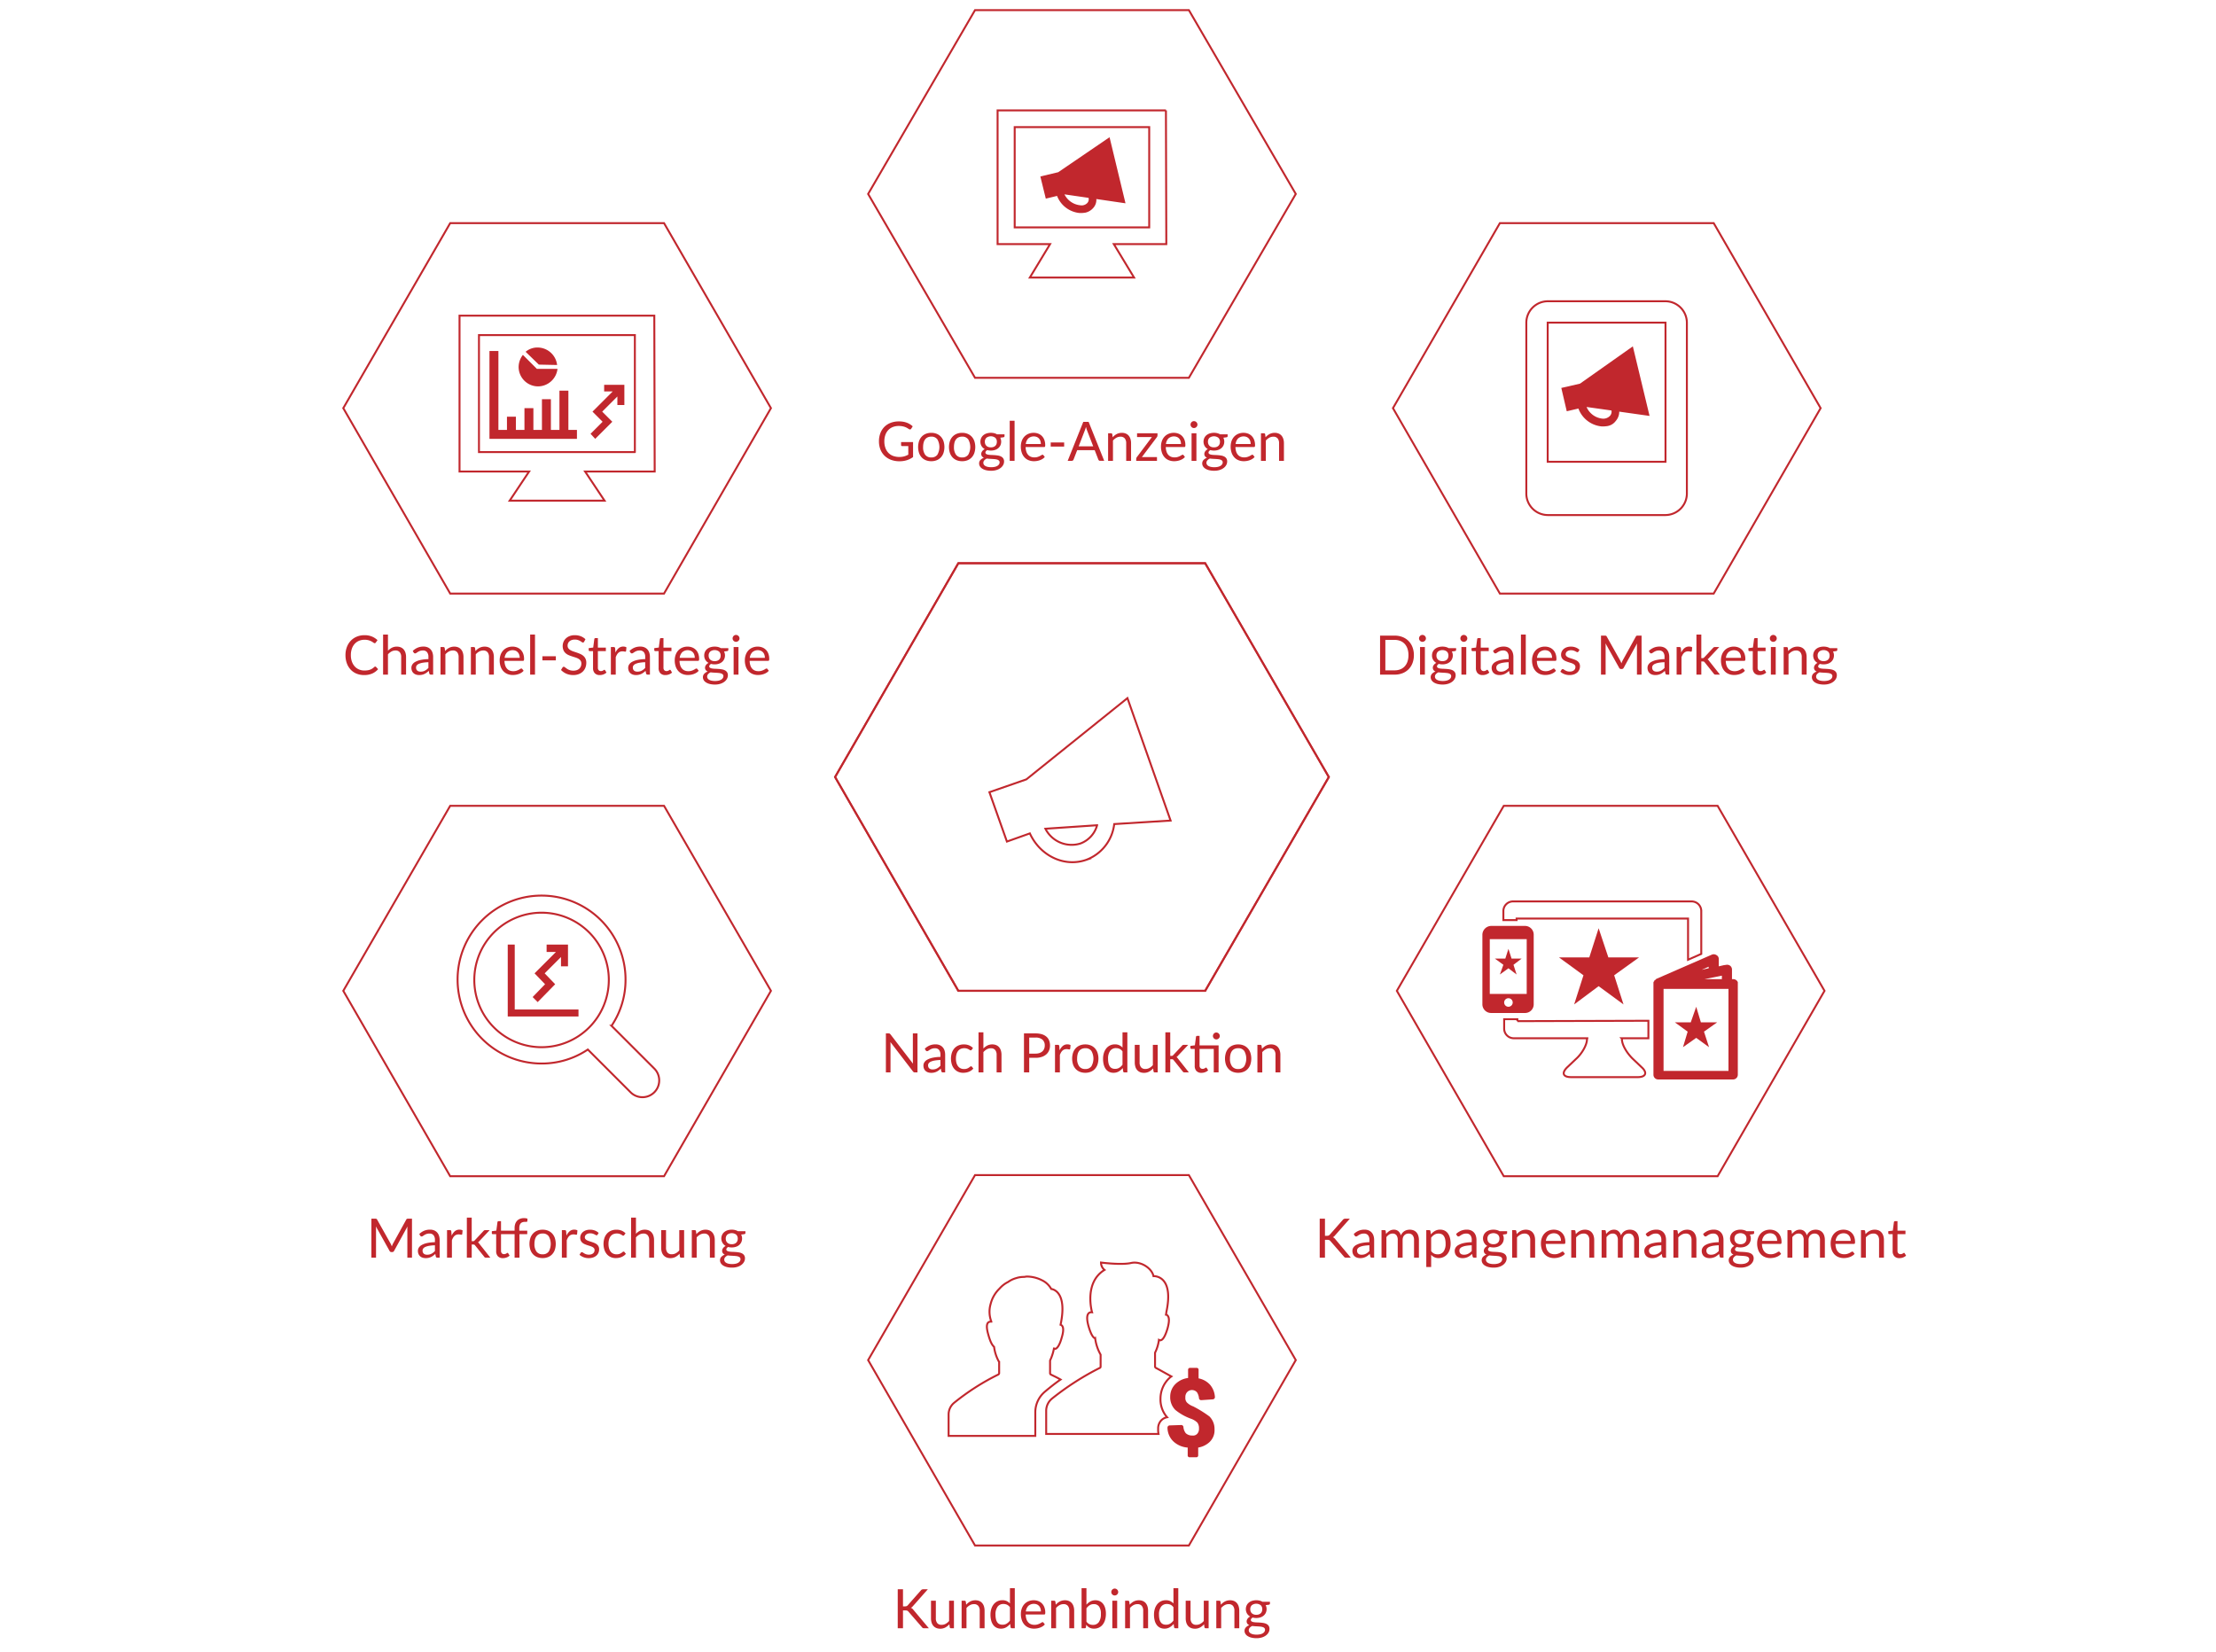 <svg id="Layer_1" data-name="Layer 1" xmlns="http://www.w3.org/2000/svg" viewBox="0 0 570 425"><defs><style>.cls-1{fill:#c1272d;}.cls-2{fill:none;stroke:#c1272d;stroke-miterlimit:10;stroke-width:0.5px;}.cls-3{isolation:isolate;}</style></defs><title>Go-to-Market_Support</title><path class="cls-1" d="M272.2,44.3l-4.6,1.1,1.4,5.7,2.9-.7a6.915,6.915,0,0,0,5.8,4.4,7.569,7.569,0,0,0,1.5-.1,3.738,3.738,0,0,0,2-1.2,3.094,3.094,0,0,0,.8-2.3l7.5,1.1-4.1-17Zm7.5,7.9a2.031,2.031,0,0,1-1.9.6,5.09,5.09,0,0,1-4-2.8l6.2.9A1.442,1.442,0,0,1,279.7,52.2Z"/><path class="cls-2" d="M299.9,28.4H256.6V62.8h13.5l-5.2,8.6h26.8l-5.2-8.6H300l-.1-34.4Zm-4.3,30.1H261V32.7h34.6Z"/><path class="cls-2" d="M168.3,274.9l-11-11a21.144,21.144,0,0,0,3.6-11.9,21.6,21.6,0,1,0-21.6,21.6,21.144,21.144,0,0,0,11.9-3.6l11,11a4.313,4.313,0,1,0,6.1-6.1Zm-29-5.5a17.3,17.3,0,1,1,17.3-17.3A17.306,17.306,0,0,1,139.3,269.4Z"/><polygon class="cls-1" points="132.4 259.7 132.4 243 130.6 243 130.6 261.5 148.8 261.5 148.8 259.7 132.4 259.7"/><polygon class="cls-1" points="137.5 250.4 143 244.9 140.6 244.9 140.6 243 146.1 243 146.1 248.6 144.3 248.6 144.3 246.2 140.1 250.4 142.8 253.2 138.3 257.8 137 256.5 140.2 253.2 137.5 250.4"/><polygon class="cls-2" points="310 144.9 246.5 144.9 214.8 199.9 246.5 254.9 310 254.9 341.8 199.9 310 144.9"/><path class="cls-2" d="M433.9,86.8V83a5.549,5.549,0,0,0-5.5-5.5H398.1a5.549,5.549,0,0,0-5.5,5.5v44a5.549,5.549,0,0,0,5.5,5.5h30.3a5.549,5.549,0,0,0,5.5-5.5V86.6m-5.5-.7v32.9H398.1V83h30.3v2.9"/><path class="cls-1" d="M406.4,98.7l-4.8,1.1,1.4,6,3-.7a7.072,7.072,0,0,0,6,4.6,7.569,7.569,0,0,0,1.5-.1,3.316,3.316,0,0,0,2.1-1.3,3.583,3.583,0,0,0,.9-2.4l7.8,1.1L420,89.1Zm7.7,8.3a2.352,2.352,0,0,1-1.9.7,4.974,4.974,0,0,1-4.1-3l6.4.9A1.589,1.589,0,0,1,414.1,107Z"/><path class="cls-2" d="M390.3,262.7v-.5h-3.4v2.4a2.476,2.476,0,0,0,2.5,2.5h18.9c0,.1-.1.2-.1.3,0,1.4-1.3,3.7-2.9,5.1l-2.1,2c-1.6,1.5-1.2,2.6.9,2.6h17.2c2.1,0,2.5-1.2.9-2.6l-2.1-2c-1.6-1.5-2.9-3.7-2.9-5.1a.367.367,0,0,0-.1-.3H424v-4.5l-33.7.1Zm24.1,2.2h0Zm-2.4,0h0Z"/><path class="cls-2" d="M390.3,236.3h43.9v10.6l3.4-1.5v-11a2.476,2.476,0,0,0-2.5-2.5H389.2a2.476,2.476,0,0,0-2.5,2.5v2.3h3.4v-.4l.2,0Z"/><polygon class="cls-1" points="413.7 246.3 411.2 238.8 408.8 246.3 401 246.3 407.3 250.9 404.9 258.4 411.2 253.7 417.6 258.4 415.2 250.9 421.6 246.3 413.7 246.3"/><path class="cls-1" d="M394.5,258.4v-18a2.242,2.242,0,0,0-2.3-2.2h-8.6a2.308,2.308,0,0,0-2.3,2.2v18a2.242,2.242,0,0,0,2.3,2.2h8.7A2.22,2.22,0,0,0,394.5,258.4Zm-6.5.6a1.1,1.1,0,1,1,1.1-1.1A1.11,1.11,0,0,1,388,259Zm-4.8-3.3V241.6h9.5v14.1Z"/><polygon class="cls-1" points="391.4 246.6 388.8 246.6 388 244.1 387.2 246.6 384.5 246.6 386.7 248.2 385.8 250.7 388 249.1 390.1 250.7 389.3 248.2 391.4 246.6"/><path class="cls-1" d="M445.9,251.9h-.4v-2.4a1.284,1.284,0,0,0-.4-1,1.314,1.314,0,0,0-1-.3l-.7.1-1.3.3v-1.9a1.1,1.1,0,0,0-.6-1,1.287,1.287,0,0,0-1.2-.1l-14.2,6.2a.098.098,0,0,0-.1.1.098.098,0,0,0-.1.1c-.1.1-.1.1-.2.1l-.1.1c-.1.1-.1.1-.1.2a.098.098,0,0,1-.1.1.601.601,0,0,0-.1.4v23.6a1.216,1.216,0,0,0,1.2,1.2h19.3a1.216,1.216,0,0,0,1.2-1.2V252.9C447.1,252.5,446.5,251.9,445.9,251.9Zm-18,23.6V254.4h16.7v21.1Zm11.6-26.4-1.8.4,1.8-.8Zm3.4,2.8h-4.5l4.5-.9Z"/><polygon class="cls-1" points="434.1 265.4 432.9 269.4 436.3 267 439.6 269.4 438.3 265.4 441.7 263 437.5 263 436.3 259 434.9 263 430.8 263 434.1 265.4"/><polygon class="cls-1" points="146.2 110.6 146.2 100.5 143.9 100.5 143.9 110.6 141.7 110.6 141.7 102.7 139.4 102.7 139.4 110.6 137.2 110.6 137.2 105 134.9 105 134.9 110.6 132.7 110.6 132.7 107.2 130.4 107.2 130.4 110.6 128.2 110.6 128.2 90.3 125.9 90.3 125.9 112.9 148.4 112.9 148.4 110.6 146.2 110.6"/><path class="cls-1" d="M143.3,93.9a5.077,5.077,0,0,0-5-4.5,4.69,4.69,0,0,0-3.1,1.1l3.4,3.3,4.7.1Z"/><path class="cls-1" d="M138.1,94.9l-3.6-3.6a5.1,5.1,0,0,0-1.1,3.1,5.015,5.015,0,0,0,5,5,5.077,5.077,0,0,0,5-4.5Z"/><path class="cls-2" d="M168.3,81.2H118.2v40.1h17.9l-5,7.5h24.4l-5-7.5h17.9l-.1-40.1Zm-5,35.1H123.2V86.2h40.1l0,30.1Z"/><polygon class="cls-1" points="152.4 105.9 157.6 100.7 155.4 100.7 155.4 99 160.6 99 160.6 104.2 158.8 104.2 158.8 102 154.9 105.9 157.5 108.5 153.1 112.9 151.9 111.6 155 108.5 152.4 105.9"/><path class="cls-2" d="M254.2,343.3c-.8-2.8-.1-3.3.7-3.3h.1a7.006,7.006,0,0,1-.2-4.5,8.309,8.309,0,0,1,2.3-4,7.231,7.231,0,0,1,2.2-1.7,6.809,6.809,0,0,1,2.1-1h0a6.279,6.279,0,0,1,1.9-.3c.3,0,.6-.1.8-.1a8.69,8.69,0,0,1,4,1,5.355,5.355,0,0,1,2.3,2.2s4.3.3,2.4,9.2c.6.2,1,1,.3,3.3-.6,2.2-1.3,2.9-1.7,2.9-.1,0-.2-.1-.3-.1a12.436,12.436,0,0,1-1,3.1v3.3c0,.1.1.3.2.3.3.2,1.3.6,2.5,1.3-1.3.9-2.7,2-4,3.1a6.936,6.936,0,0,0-2.5,5.4v6H244v-5.5a3.895,3.895,0,0,1,1.4-3,60.474,60.474,0,0,1,11.4-7.3c.1-.1.2-.2.2-.3v-2.9a10.552,10.552,0,0,1-1.3-3.9C255.3,346.1,254.8,345.5,254.2,343.3Z"/><path class="cls-2" d="M292.7,368.9H298a5.282,5.282,0,0,1-.1-1.3,3.008,3.008,0,0,1,.8-2.2,2.751,2.751,0,0,1,1.5-.8,6.94,6.94,0,0,1-1.7-4.8,7.262,7.262,0,0,1,2.2-5.2,3.807,3.807,0,0,1,.6-.5c-2-1.1-3.4-1.9-4-2.2-.1-.1-.2-.2-.2-.3V348a10.419,10.419,0,0,0,1-3.3c.5.3,1.3.1,2.2-2.9.7-2.5.3-3.3-.3-3.6h-.1a2.142,2.142,0,0,0,.1-.6c2.1-9.7-3.3-9.3-3.3-9.3-.4-2-3.2-3.9-5.7-3.4-2.5.6-7.8-.1-7.8-.1a2.454,2.454,0,0,0,.9,1.9c-5.4,3.3-3.2,10.9-3.2,10.9-.8-.1-1.8.4-.9,3.6.7,2.4,1.3,3,1.7,3.1a11.574,11.574,0,0,0,1.4,4.2v3.1c0,.1-.1.3-.2.3a70.688,70.688,0,0,0-12.3,7.9,4.073,4.073,0,0,0-1.5,3.2v5.9h18.2Z"/><path class="cls-1" d="M311.1,364.4a4.517,4.517,0,0,1,1.3,3.3,4.156,4.156,0,0,1-1.3,3.3,5.649,5.649,0,0,1-2.9,1.4v2a.472.472,0,0,1-.5.5H306a.472.472,0,0,1-.5-.5v-2a5.978,5.978,0,0,1-3.7-1.6,4.952,4.952,0,0,1-1.5-3.5.576.576,0,0,1,.6-.6l2.9-.1h0a.56.56,0,0,1,.6.5,2.981,2.981,0,0,0,.6,1.6,2.352,2.352,0,0,0,1.7.6,1.428,1.428,0,0,0,1.3-.5,1.844,1.844,0,0,0,.4-1.3,2.41,2.41,0,0,0-.4-1.5,4.403,4.403,0,0,0-1.6-1,13.474,13.474,0,0,1-4.1-2.3,4.592,4.592,0,0,1-1.3-3.4,4.534,4.534,0,0,1,1.4-3.3,5.643,5.643,0,0,1,3.2-1.5v-2.1a.472.472,0,0,1,.5-.5h1.7a.472.472,0,0,1,.5.5v2.2a5.296,5.296,0,0,1,3,1.7,5.358,5.358,0,0,1,1.2,3.1.576.576,0,0,1-.6.6l-2.9.2h0a.56.56,0,0,1-.6-.5,3.33,3.33,0,0,0-.5-1.5,1.708,1.708,0,0,0-2.6,0,1.844,1.844,0,0,0-.4,1.3,1.697,1.697,0,0,0,.4,1.3,4.403,4.403,0,0,0,1.6,1A29.335,29.335,0,0,1,311.1,364.4Z"/><polygon class="cls-2" points="305.8 2.6 250.8 2.6 223.3 49.9 250.8 97.2 305.8 97.2 333.3 49.9 305.8 2.6"/><polygon class="cls-2" points="440.8 57.4 385.8 57.4 358.3 105 385.8 152.7 440.8 152.7 468.3 105 440.8 57.4"/><polygon class="cls-2" points="170.8 57.4 115.8 57.4 88.3 105 115.8 152.7 170.8 152.7 198.3 105 170.8 57.4"/><polygon class="cls-2" points="310 144.9 246.5 144.9 214.8 199.9 246.5 254.9 310 254.9 341.8 199.9 310 144.9"/><polygon class="cls-2" points="170.8 207.3 115.8 207.3 88.3 254.9 115.8 302.6 170.8 302.6 198.3 254.9 170.8 207.3"/><polygon class="cls-2" points="441.8 207.3 386.8 207.3 359.3 254.9 386.8 302.6 441.8 302.6 469.3 254.9 441.8 207.3"/><polygon class="cls-2" points="305.8 302.3 250.8 302.3 223.3 349.9 250.8 397.6 305.8 397.6 333.3 349.9 305.8 302.3"/><g class="cls-3"><path class="cls-1" d="M96.523,171.48a.26.26,0,0,1,.196.091l.539.581a4.283,4.283,0,0,1-1.495,1.113,5.12,5.12,0,0,1-2.125.399,4.96,4.96,0,0,1-1.96-.375,4.302,4.302,0,0,1-1.505-1.05,4.747,4.747,0,0,1-.966-1.62,6.062,6.062,0,0,1-.343-2.079,5.845,5.845,0,0,1,.357-2.079,4.751,4.751,0,0,1,1.004-1.624,4.491,4.491,0,0,1,1.551-1.054,5.153,5.153,0,0,1,1.995-.374,4.862,4.862,0,0,1,1.89.343,4.759,4.759,0,0,1,1.442.931l-.448.623a.365.365,0,0,1-.108.115.305.305,0,0,1-.179.046.558.558,0,0,1-.308-.137,4.703,4.703,0,0,0-.476-.305,3.554,3.554,0,0,0-1.82-.44,3.644,3.644,0,0,0-1.421.27,3.094,3.094,0,0,0-1.109.78,3.593,3.593,0,0,0-.725,1.246,4.968,4.968,0,0,0-.259,1.659,4.84,4.84,0,0,0,.27,1.673,3.683,3.683,0,0,0,.735,1.242,3.088,3.088,0,0,0,1.099.773,3.494,3.494,0,0,0,1.369.267,5.619,5.619,0,0,0,.809-.053,3.281,3.281,0,0,0,.665-.165,2.77,2.77,0,0,0,.567-.283,4.097,4.097,0,0,0,.521-.409A.361.361,0,0,1,96.523,171.48Z"/><path class="cls-1" d="M99.792,167.406a3.775,3.775,0,0,1,1.008-.77,2.726,2.726,0,0,1,1.274-.287,2.567,2.567,0,0,1,1.025.192,1.993,1.993,0,0,1,.742.546,2.428,2.428,0,0,1,.452.851,3.713,3.713,0,0,1,.154,1.1v4.515h-1.253V169.038a1.91,1.91,0,0,0-.368-1.25,1.366,1.366,0,0,0-1.116-.444,2.1,2.1,0,0,0-1.033.266,3.398,3.398,0,0,0-.885.722v5.222H98.539V163.242H99.792Z"/><path class="cls-1" d="M106.169,167.462a4.041,4.041,0,0,1,1.267-.847,3.898,3.898,0,0,1,1.505-.28,2.697,2.697,0,0,1,1.057.195,2.171,2.171,0,0,1,.777.547,2.316,2.316,0,0,1,.476.847,3.538,3.538,0,0,1,.161,1.092v4.536h-.553a.54.54,0,0,1-.28-.06.403.403,0,0,1-.154-.234l-.14-.672a6.846,6.846,0,0,1-.546.458,3.057,3.057,0,0,1-.56.336,2.98,2.98,0,0,1-.626.21,3.375,3.375,0,0,1-.738.074,2.552,2.552,0,0,1-.777-.116,1.79,1.79,0,0,1-.633-.346,1.637,1.637,0,0,1-.427-.585,2.043,2.043,0,0,1-.157-.837,1.56,1.56,0,0,1,.231-.808,2.01,2.01,0,0,1,.749-.689,4.909,4.909,0,0,1,1.351-.494,10.391,10.391,0,0,1,2.044-.221v-.553a1.895,1.895,0,0,0-.357-1.249,1.289,1.289,0,0,0-1.043-.424,2.238,2.238,0,0,0-.773.115,2.951,2.951,0,0,0-.539.259q-.228.144-.392.26a.565.565,0,0,1-.326.115.359.359,0,0,1-.217-.066.601.601,0,0,1-.154-.165Zm4.025,2.897a10.527,10.527,0,0,0-1.467.137,4.194,4.194,0,0,0-.987.283,1.369,1.369,0,0,0-.553.413.887.887,0,0,0-.172.532,1.172,1.172,0,0,0,.091.483.896.896,0,0,0,.249.332.996.996,0,0,0,.371.189,1.729,1.729,0,0,0,.459.06,2.56,2.56,0,0,0,.602-.066,2.3,2.3,0,0,0,.515-.193,2.856,2.856,0,0,0,.462-.301,3.958,3.958,0,0,0,.431-.398Z"/><path class="cls-1" d="M114.485,167.491a4.258,4.258,0,0,1,.49-.47,3.269,3.269,0,0,1,.55-.36,2.774,2.774,0,0,1,.616-.23,2.925,2.925,0,0,1,.704-.081,2.567,2.567,0,0,1,1.025.192,1.993,1.993,0,0,1,.742.546,2.428,2.428,0,0,1,.452.851,3.713,3.713,0,0,1,.154,1.1v4.515h-1.253V169.038a1.91,1.91,0,0,0-.368-1.25,1.366,1.366,0,0,0-1.116-.444,2.1,2.1,0,0,0-1.033.266,3.398,3.398,0,0,0-.885.722v5.222h-1.253v-7.091h.749a.307.307,0,0,1,.329.259Z"/><path class="cls-1" d="M122.297,167.491a4.257,4.257,0,0,1,.49-.47,3.269,3.269,0,0,1,.55-.36,2.774,2.774,0,0,1,.616-.23,2.925,2.925,0,0,1,.704-.081,2.567,2.567,0,0,1,1.025.192,1.993,1.993,0,0,1,.742.546,2.428,2.428,0,0,1,.452.851,3.713,3.713,0,0,1,.154,1.1v4.515h-1.253V169.038a1.91,1.91,0,0,0-.368-1.25,1.366,1.366,0,0,0-1.116-.444,2.1,2.1,0,0,0-1.033.266,3.398,3.398,0,0,0-.885.722v5.222h-1.253v-7.091h.749a.307.307,0,0,1,.329.259Z"/><path class="cls-1" d="M134.687,172.558a2.374,2.374,0,0,1-.553.486,3.455,3.455,0,0,1-.689.34,4.324,4.324,0,0,1-.76.199,4.574,4.574,0,0,1-.777.066,3.619,3.619,0,0,1-1.354-.248,2.967,2.967,0,0,1-1.071-.729,3.33,3.33,0,0,1-.704-1.187,4.819,4.819,0,0,1-.252-1.624,4.129,4.129,0,0,1,.228-1.386,3.261,3.261,0,0,1,.654-1.116,3.008,3.008,0,0,1,1.043-.742,3.423,3.423,0,0,1,1.386-.27,3.186,3.186,0,0,1,1.179.214,2.667,2.667,0,0,1,.938.616,2.82,2.82,0,0,1,.62.993,3.786,3.786,0,0,1,.224,1.348.815.815,0,0,1-.063.393.262.262,0,0,1-.238.098h-4.739a4.141,4.141,0,0,0,.186,1.169,2.339,2.339,0,0,0,.458.829,1.844,1.844,0,0,0,.7.497,2.389,2.389,0,0,0,.91.165,2.674,2.674,0,0,0,.809-.108,3.862,3.862,0,0,0,.584-.234,4.241,4.241,0,0,0,.41-.235.542.542,0,0,1,.283-.108.276.276,0,0,1,.238.119Zm-1.008-3.325a2.457,2.457,0,0,0-.123-.794,1.783,1.783,0,0,0-.357-.623,1.594,1.594,0,0,0-.57-.406,2.158,2.158,0,0,0-2.181.378,2.445,2.445,0,0,0-.647,1.445Z"/><path class="cls-1" d="M137.612,163.242v10.311h-1.246V163.242Z"/><path class="cls-1" d="M139.517,168.828h3.458v1.057h-3.458Z"/><path class="cls-1" d="M150.254,165.089a.508.508,0,0,1-.137.157.297.297,0,0,1-.178.053.502.502,0,0,1-.28-.119q-.161-.119-.402-.263a3.301,3.301,0,0,0-.581-.263,2.508,2.508,0,0,0-.822-.118,2.417,2.417,0,0,0-.802.122,1.713,1.713,0,0,0-.581.333,1.361,1.361,0,0,0-.354.493,1.57,1.57,0,0,0-.119.612,1.129,1.129,0,0,0,.207.696,1.778,1.778,0,0,0,.546.473,4.162,4.162,0,0,0,.77.34q.43.144.882.297.451.155.882.347a3.132,3.132,0,0,1,.77.486,2.216,2.216,0,0,1,.546.722,2.398,2.398,0,0,1,.207,1.05,3.394,3.394,0,0,1-.224,1.235,2.857,2.857,0,0,1-.655,1.005,3.064,3.064,0,0,1-1.057.672,3.89,3.89,0,0,1-1.424.245,4.347,4.347,0,0,1-1.778-.354,4.181,4.181,0,0,1-1.365-.956l.392-.644a.51.51,0,0,1,.137-.13.317.317,0,0,1,.178-.053.401.401,0,0,1,.207.074c.077.049.165.11.263.186.098.074.21.156.336.245a2.814,2.814,0,0,0,.43.244,2.866,2.866,0,0,0,.55.186,2.944,2.944,0,0,0,.693.074,2.578,2.578,0,0,0,.861-.134,1.813,1.813,0,0,0,.641-.374,1.621,1.621,0,0,0,.402-.577,1.924,1.924,0,0,0,.14-.749,1.259,1.259,0,0,0-.207-.746,1.716,1.716,0,0,0-.542-.486,3.746,3.746,0,0,0-.77-.332c-.289-.092-.584-.185-.882-.28a9.329,9.329,0,0,1-.882-.333,2.849,2.849,0,0,1-.77-.489,2.253,2.253,0,0,1-.542-.753,2.885,2.885,0,0,1,0-2.146,2.624,2.624,0,0,1,.602-.882,2.946,2.946,0,0,1,.973-.616,3.547,3.547,0,0,1,1.327-.23,4.207,4.207,0,0,1,1.529.266,3.618,3.618,0,0,1,1.215.77Z"/><path class="cls-1" d="M154.287,173.665a1.706,1.706,0,0,1-1.292-.47,1.869,1.869,0,0,1-.452-1.351v-4.34h-.854a.281.281,0,0,1-.189-.066.26.26,0,0,1-.077-.207v-.497l1.162-.146.287-2.191a.303.303,0,0,1,.095-.171.272.272,0,0,1,.192-.066h.63v2.442h2.051v.903h-2.051v4.256a.905.905,0,0,0,.217.665.759.759,0,0,0,.56.217.986.986,0,0,0,.34-.053,1.424,1.424,0,0,0,.249-.115c.07-.042.129-.08.178-.115a.233.233,0,0,1,.129-.053.216.216,0,0,1,.175.119l.364.595a2.315,2.315,0,0,1-.777.473A2.641,2.641,0,0,1,154.287,173.665Z"/><path class="cls-1" d="M158.311,167.882a3.204,3.204,0,0,1,.826-1.138,1.807,1.807,0,0,1,1.197-.409,1.884,1.884,0,0,1,.431.049,1.14,1.14,0,0,1,.368.154l-.091.931a.2.2,0,0,1-.21.175,1.421,1.421,0,0,1-.287-.042,2.016,2.016,0,0,0-.427-.042,1.702,1.702,0,0,0-.599.099,1.402,1.402,0,0,0-.469.29,2.065,2.065,0,0,0-.371.476,4.075,4.075,0,0,0-.297.647v4.48h-1.253v-7.091h.714a.391.391,0,0,1,.28.077.469.469,0,0,1,.105.266Z"/><path class="cls-1" d="M161.931,167.462a4.041,4.041,0,0,1,1.267-.847,3.898,3.898,0,0,1,1.505-.28,2.697,2.697,0,0,1,1.057.195,2.171,2.171,0,0,1,.777.547,2.316,2.316,0,0,1,.476.847,3.538,3.538,0,0,1,.161,1.092v4.536h-.553a.54.54,0,0,1-.28-.06.403.403,0,0,1-.154-.234l-.14-.672a6.848,6.848,0,0,1-.546.458,3.057,3.057,0,0,1-.56.336,2.98,2.98,0,0,1-.626.21,3.374,3.374,0,0,1-.738.074,2.552,2.552,0,0,1-.777-.116,1.79,1.79,0,0,1-.633-.346,1.637,1.637,0,0,1-.427-.585,2.043,2.043,0,0,1-.157-.837,1.56,1.56,0,0,1,.231-.808,2.01,2.01,0,0,1,.749-.689,4.909,4.909,0,0,1,1.351-.494,10.391,10.391,0,0,1,2.044-.221v-.553a1.895,1.895,0,0,0-.357-1.249,1.289,1.289,0,0,0-1.043-.424,2.238,2.238,0,0,0-.773.115,2.951,2.951,0,0,0-.539.259q-.228.144-.392.26a.565.565,0,0,1-.326.115.359.359,0,0,1-.217-.066.601.601,0,0,1-.154-.165Zm4.025,2.897a10.527,10.527,0,0,0-1.467.137,4.194,4.194,0,0,0-.987.283,1.369,1.369,0,0,0-.553.413.887.887,0,0,0-.172.532,1.172,1.172,0,0,0,.091.483.896.896,0,0,0,.249.332.996.996,0,0,0,.371.189,1.729,1.729,0,0,0,.459.06,2.56,2.56,0,0,0,.602-.066,2.3,2.3,0,0,0,.515-.193,2.856,2.856,0,0,0,.462-.301,3.958,3.958,0,0,0,.431-.398Z"/><path class="cls-1" d="M171.156,173.665a1.706,1.706,0,0,1-1.292-.47,1.869,1.869,0,0,1-.452-1.351v-4.34h-.854a.281.281,0,0,1-.189-.066.26.26,0,0,1-.077-.207v-.497l1.162-.146.287-2.191a.304.304,0,0,1,.095-.171.272.272,0,0,1,.192-.066h.63v2.442H172.71v.903h-2.051v4.256a.905.905,0,0,0,.217.665.759.759,0,0,0,.56.217.986.986,0,0,0,.34-.053,1.424,1.424,0,0,0,.249-.115c.07-.042.129-.08.178-.115a.233.233,0,0,1,.129-.053.216.216,0,0,1,.175.119l.364.595a2.315,2.315,0,0,1-.777.473A2.641,2.641,0,0,1,171.156,173.665Z"/><path class="cls-1" d="M179.718,172.558a2.373,2.373,0,0,1-.553.486,3.455,3.455,0,0,1-.689.34,4.324,4.324,0,0,1-.76.199,4.574,4.574,0,0,1-.777.066,3.619,3.619,0,0,1-1.355-.248,2.967,2.967,0,0,1-1.071-.729,3.33,3.33,0,0,1-.704-1.187,4.819,4.819,0,0,1-.252-1.624,4.129,4.129,0,0,1,.228-1.386,3.261,3.261,0,0,1,.654-1.116,3.008,3.008,0,0,1,1.043-.742,3.423,3.423,0,0,1,1.386-.27,3.186,3.186,0,0,1,1.179.214,2.667,2.667,0,0,1,.938.616,2.82,2.82,0,0,1,.62.993,3.786,3.786,0,0,1,.224,1.348.815.815,0,0,1-.063.393.262.262,0,0,1-.238.098h-4.739a4.141,4.141,0,0,0,.186,1.169,2.339,2.339,0,0,0,.458.829,1.844,1.844,0,0,0,.7.497,2.389,2.389,0,0,0,.91.165,2.674,2.674,0,0,0,.809-.108,3.862,3.862,0,0,0,.584-.234,4.241,4.241,0,0,0,.41-.235.542.542,0,0,1,.283-.108.276.276,0,0,1,.238.119Zm-1.008-3.325a2.457,2.457,0,0,0-.123-.794,1.783,1.783,0,0,0-.357-.623,1.594,1.594,0,0,0-.57-.406,2.158,2.158,0,0,0-2.181.378,2.445,2.445,0,0,0-.647,1.445Z"/><path class="cls-1" d="M187.341,166.742v.462c0,.153-.098.252-.294.294l-.805.104a2.32,2.32,0,0,1,.039,1.964,2.166,2.166,0,0,1-.55.725,2.448,2.448,0,0,1-.84.462,3.387,3.387,0,0,1-1.064.161,3.595,3.595,0,0,1-.938-.119,1.262,1.262,0,0,0-.343.297.529.529,0,0,0-.119.319.421.421,0,0,0,.207.381,1.459,1.459,0,0,0,.542.186,5.795,5.795,0,0,0,.767.07q.43.015.882.045a8.299,8.299,0,0,1,.882.109,2.635,2.635,0,0,1,.767.252,1.442,1.442,0,0,1,.542.482,1.409,1.409,0,0,1,.207.798,1.86,1.86,0,0,1-.228.883,2.397,2.397,0,0,1-.654.759,3.364,3.364,0,0,1-1.047.532,4.549,4.549,0,0,1-1.396.199,5.339,5.339,0,0,1-1.358-.153,3.225,3.225,0,0,1-.966-.413,1.799,1.799,0,0,1-.578-.599,1.42,1.42,0,0,1-.192-.711,1.275,1.275,0,0,1,.329-.889,2.276,2.276,0,0,1,.903-.581,1.296,1.296,0,0,1-.5-.374.998.998,0,0,1-.186-.634.978.978,0,0,1,.056-.318,1.281,1.281,0,0,1,.171-.329,1.752,1.752,0,0,1,.284-.312,1.794,1.794,0,0,1,.392-.259,2.178,2.178,0,0,1-.819-.781,2.144,2.144,0,0,1-.294-1.13,2.176,2.176,0,0,1,.2-.941,2.084,2.084,0,0,1,.556-.722,2.55,2.55,0,0,1,.851-.458,3.705,3.705,0,0,1,1.942-.06,2.709,2.709,0,0,1,.728.298Zm-1.267,7.195a.6.6,0,0,0-.147-.42.98.98,0,0,0-.396-.252,2.544,2.544,0,0,0-.578-.129q-.329-.04-.696-.06-.368-.022-.746-.042-.378-.022-.728-.07a1.958,1.958,0,0,0-.641.458.939.939,0,0,0-.249.647.859.859,0,0,0,.123.445,1.052,1.052,0,0,0,.375.356,2.188,2.188,0,0,0,.634.238,4.613,4.613,0,0,0,1.802-.004,2.251,2.251,0,0,0,.675-.259,1.281,1.281,0,0,0,.424-.398A.939.939,0,0,0,186.074,173.937Zm-2.247-3.85a1.924,1.924,0,0,0,.665-.105,1.348,1.348,0,0,0,.483-.294,1.202,1.202,0,0,0,.294-.451,1.635,1.635,0,0,0,.098-.577,1.379,1.379,0,0,0-.396-1.036,1.901,1.901,0,0,0-2.296,0,1.379,1.379,0,0,0-.396,1.036,1.582,1.582,0,0,0,.102.577,1.233,1.233,0,0,0,.297.451,1.344,1.344,0,0,0,.483.294A1.924,1.924,0,0,0,183.827,170.087Z"/><path class="cls-1" d="M190.217,164.235a.793.793,0,0,1-.073.34.987.987,0,0,1-.196.28.913.913,0,0,1-.287.192.875.875,0,0,1-.347.07.822.822,0,0,1-.339-.07.898.898,0,0,1-.277-.192.964.964,0,0,1-.189-.28.828.828,0,0,1-.07-.34.877.877,0,0,1,.07-.346.923.923,0,0,1,.189-.287.866.866,0,0,1,.277-.192.822.822,0,0,1,.339-.07.899.899,0,0,1,.633.263.942.942,0,0,1,.196.287A.839.839,0,0,1,190.217,164.235Zm-.266,2.227v7.091h-1.246v-7.091Z"/><path class="cls-1" d="M197.75,172.558a2.374,2.374,0,0,1-.553.486,3.455,3.455,0,0,1-.689.34,4.324,4.324,0,0,1-.76.199,4.574,4.574,0,0,1-.777.066,3.619,3.619,0,0,1-1.354-.248,2.967,2.967,0,0,1-1.071-.729,3.33,3.33,0,0,1-.704-1.187,4.819,4.819,0,0,1-.252-1.624,4.129,4.129,0,0,1,.228-1.386,3.261,3.261,0,0,1,.654-1.116,3.008,3.008,0,0,1,1.043-.742,3.423,3.423,0,0,1,1.386-.27,3.186,3.186,0,0,1,1.179.214,2.667,2.667,0,0,1,.938.616,2.82,2.82,0,0,1,.62.993,3.786,3.786,0,0,1,.224,1.348.815.815,0,0,1-.063.393.262.262,0,0,1-.238.098h-4.739a4.141,4.141,0,0,0,.186,1.169,2.339,2.339,0,0,0,.458.829,1.844,1.844,0,0,0,.7.497,2.389,2.389,0,0,0,.91.165,2.674,2.674,0,0,0,.809-.108,3.862,3.862,0,0,0,.584-.234,4.241,4.241,0,0,0,.41-.235.542.542,0,0,1,.283-.108.276.276,0,0,1,.238.119Zm-1.008-3.325a2.457,2.457,0,0,0-.123-.794,1.783,1.783,0,0,0-.357-.623,1.594,1.594,0,0,0-.57-.406,2.158,2.158,0,0,0-2.181.378,2.445,2.445,0,0,0-.647,1.445Z"/></g><g class="cls-3"><path class="cls-1" d="M234.858,113.729v3.851a5.646,5.646,0,0,1-1.614.815,6.243,6.243,0,0,1-1.879.27,6.031,6.031,0,0,1-2.184-.375,4.809,4.809,0,0,1-1.663-1.05,4.584,4.584,0,0,1-1.061-1.62,5.652,5.652,0,0,1-.371-2.079,5.838,5.838,0,0,1,.36-2.094,4.626,4.626,0,0,1,1.025-1.62,4.569,4.569,0,0,1,1.617-1.047,5.821,5.821,0,0,1,2.128-.37,6.539,6.539,0,0,1,1.106.087,5.126,5.126,0,0,1,.945.252,4.515,4.515,0,0,1,.805.399,4.907,4.907,0,0,1,.693.528l-.385.616a.373.373,0,0,1-.553.111c-.112-.064-.24-.145-.385-.237a3.294,3.294,0,0,0-.529-.27,4.192,4.192,0,0,0-.735-.221,4.847,4.847,0,0,0-1.004-.091,4.064,4.064,0,0,0-1.533.276,3.253,3.253,0,0,0-1.169.791,3.501,3.501,0,0,0-.742,1.246,4.891,4.891,0,0,0-.259,1.642,4.951,4.951,0,0,0,.27,1.69,3.541,3.541,0,0,0,.77,1.267,3.288,3.288,0,0,0,1.214.795,4.911,4.911,0,0,0,2.846.115,5.378,5.378,0,0,0,1.061-.438v-2.205h-1.561a.293.293,0,0,1-.213-.077.25.25,0,0,1-.081-.188V113.729Z"/><path class="cls-1" d="M239.548,111.349a3.631,3.631,0,0,1,1.4.259,3.001,3.001,0,0,1,1.064.735,3.235,3.235,0,0,1,.676,1.151,4.983,4.983,0,0,1,0,3.021,3.239,3.239,0,0,1-.676,1.148,2.966,2.966,0,0,1-1.064.731,3.667,3.667,0,0,1-1.4.255,3.713,3.713,0,0,1-1.411-.255,2.962,2.962,0,0,1-1.067-.731,3.239,3.239,0,0,1-.676-1.148,4.983,4.983,0,0,1,0-3.021,3.235,3.235,0,0,1,.676-1.151,2.996,2.996,0,0,1,1.067-.735A3.675,3.675,0,0,1,239.548,111.349Zm0,6.328a1.821,1.821,0,0,0,1.568-.703,4,4,0,0,0,0-3.938,1.816,1.816,0,0,0-1.568-.707,2.204,2.204,0,0,0-.928.182,1.721,1.721,0,0,0-.658.525,2.329,2.329,0,0,0-.392.843,4.523,4.523,0,0,0-.129,1.131,3.244,3.244,0,0,0,.521,1.964A1.845,1.845,0,0,0,239.548,117.677Z"/><path class="cls-1" d="M247.486,111.349a3.631,3.631,0,0,1,1.4.259,3.001,3.001,0,0,1,1.064.735,3.235,3.235,0,0,1,.676,1.151,4.983,4.983,0,0,1,0,3.021,3.239,3.239,0,0,1-.676,1.148,2.966,2.966,0,0,1-1.064.731,3.667,3.667,0,0,1-1.4.255,3.713,3.713,0,0,1-1.411-.255,2.962,2.962,0,0,1-1.067-.731,3.239,3.239,0,0,1-.676-1.148,4.983,4.983,0,0,1,0-3.021,3.235,3.235,0,0,1,.676-1.151,2.997,2.997,0,0,1,1.067-.735A3.676,3.676,0,0,1,247.486,111.349Zm0,6.328a1.821,1.821,0,0,0,1.568-.703,4,4,0,0,0,0-3.938,1.816,1.816,0,0,0-1.568-.707,2.204,2.204,0,0,0-.928.182,1.721,1.721,0,0,0-.658.525,2.329,2.329,0,0,0-.392.843,4.522,4.522,0,0,0-.129,1.131,3.244,3.244,0,0,0,.521,1.964A1.845,1.845,0,0,0,247.486,117.677Z"/><path class="cls-1" d="M258.385,111.742v.462c0,.153-.098.252-.294.294l-.805.104a2.32,2.32,0,0,1,.039,1.964,2.166,2.166,0,0,1-.55.725,2.448,2.448,0,0,1-.84.462,3.387,3.387,0,0,1-1.064.161,3.595,3.595,0,0,1-.938-.119,1.262,1.262,0,0,0-.343.297.529.529,0,0,0-.119.319.421.421,0,0,0,.207.381,1.459,1.459,0,0,0,.542.186,5.795,5.795,0,0,0,.767.07q.43.015.882.045a8.3,8.3,0,0,1,.882.109,2.635,2.635,0,0,1,.767.252,1.442,1.442,0,0,1,.542.482,1.409,1.409,0,0,1,.207.798,1.86,1.86,0,0,1-.228.883,2.397,2.397,0,0,1-.654.759,3.364,3.364,0,0,1-1.047.532,4.549,4.549,0,0,1-1.396.199,5.339,5.339,0,0,1-1.358-.153,3.225,3.225,0,0,1-.966-.413,1.799,1.799,0,0,1-.578-.599,1.42,1.42,0,0,1-.192-.711,1.275,1.275,0,0,1,.329-.889,2.276,2.276,0,0,1,.903-.581,1.296,1.296,0,0,1-.5-.374.998.998,0,0,1-.186-.634.978.978,0,0,1,.056-.318,1.281,1.281,0,0,1,.171-.329,1.751,1.751,0,0,1,.284-.312,1.793,1.793,0,0,1,.392-.259,2.178,2.178,0,0,1-.819-.781,2.144,2.144,0,0,1-.294-1.13,2.176,2.176,0,0,1,.2-.941,2.084,2.084,0,0,1,.556-.722,2.55,2.55,0,0,1,.851-.458,3.705,3.705,0,0,1,1.942-.06,2.709,2.709,0,0,1,.728.298Zm-1.267,7.195a.6.6,0,0,0-.147-.42.98.98,0,0,0-.396-.252,2.544,2.544,0,0,0-.578-.129q-.329-.04-.696-.06-.368-.022-.746-.042-.378-.022-.728-.07a1.958,1.958,0,0,0-.641.458.939.939,0,0,0-.249.647.859.859,0,0,0,.123.445,1.052,1.052,0,0,0,.375.356,2.188,2.188,0,0,0,.634.238,4.613,4.613,0,0,0,1.802-.004,2.251,2.251,0,0,0,.675-.259,1.28,1.28,0,0,0,.424-.398A.939.939,0,0,0,257.118,118.937Zm-2.247-3.85a1.924,1.924,0,0,0,.665-.105,1.348,1.348,0,0,0,.483-.294,1.202,1.202,0,0,0,.294-.451,1.635,1.635,0,0,0,.098-.577,1.379,1.379,0,0,0-.396-1.036,1.901,1.901,0,0,0-2.296,0,1.379,1.379,0,0,0-.396,1.036,1.582,1.582,0,0,0,.102.577,1.234,1.234,0,0,0,.297.451,1.344,1.344,0,0,0,.483.294A1.924,1.924,0,0,0,254.871,115.087Z"/><path class="cls-1" d="M260.968,108.242v10.311h-1.246V108.242Z"/><path class="cls-1" d="M268.738,117.558a2.373,2.373,0,0,1-.553.486,3.455,3.455,0,0,1-.689.34,4.324,4.324,0,0,1-.76.199,4.574,4.574,0,0,1-.777.066,3.619,3.619,0,0,1-1.355-.248,2.967,2.967,0,0,1-1.071-.729,3.33,3.33,0,0,1-.704-1.187,4.819,4.819,0,0,1-.252-1.624,4.129,4.129,0,0,1,.228-1.386,3.261,3.261,0,0,1,.654-1.116,3.008,3.008,0,0,1,1.043-.742,3.423,3.423,0,0,1,1.386-.27,3.186,3.186,0,0,1,1.179.214,2.667,2.667,0,0,1,.938.616,2.82,2.82,0,0,1,.62.993,3.786,3.786,0,0,1,.224,1.348.815.815,0,0,1-.063.393.262.262,0,0,1-.238.098h-4.739a4.141,4.141,0,0,0,.186,1.169,2.339,2.339,0,0,0,.458.829,1.844,1.844,0,0,0,.7.497,2.389,2.389,0,0,0,.91.165,2.674,2.674,0,0,0,.809-.108,3.862,3.862,0,0,0,.584-.234,4.241,4.241,0,0,0,.41-.235.542.542,0,0,1,.283-.108.276.276,0,0,1,.238.119Zm-1.008-3.325a2.457,2.457,0,0,0-.123-.794,1.783,1.783,0,0,0-.357-.623,1.594,1.594,0,0,0-.57-.406,2.158,2.158,0,0,0-2.181.378,2.445,2.445,0,0,0-.647,1.445Z"/><path class="cls-1" d="M270.264,113.828h3.458v1.057h-3.458Z"/><path class="cls-1" d="M284.026,118.552h-1.05a.453.453,0,0,1-.294-.091.56.56,0,0,1-.168-.231l-.938-2.422h-4.501l-.938,2.422a.493.493,0,0,1-.161.225.448.448,0,0,1-.294.098h-1.05l4.011-10.031h1.372Zm-2.828-3.724-1.575-4.081c-.047-.122-.096-.263-.147-.424-.052-.161-.101-.332-.147-.515a7.601,7.601,0,0,1-.301.945l-1.575,4.074Z"/><path class="cls-1" d="M286.203,112.491a4.255,4.255,0,0,1,.489-.47,3.289,3.289,0,0,1,.55-.36,2.778,2.778,0,0,1,.616-.23,2.918,2.918,0,0,1,.703-.081,2.564,2.564,0,0,1,1.025.192,1.989,1.989,0,0,1,.742.546,2.436,2.436,0,0,1,.452.851,3.713,3.713,0,0,1,.153,1.1v4.515h-1.253V114.038a1.91,1.91,0,0,0-.367-1.25,1.366,1.366,0,0,0-1.116-.444,2.103,2.103,0,0,0-1.033.266,3.404,3.404,0,0,0-.885.722v5.222h-1.254v-7.091h.749a.307.307,0,0,1,.329.259Z"/><path class="cls-1" d="M297.731,111.994a.76.76,0,0,1-.045.259.69.69,0,0,1-.123.217l-3.843,5.11h3.878v.973h-5.341v-.518a.668.668,0,0,1,.042-.214.854.854,0,0,1,.126-.234l3.864-5.146h-3.815v-.979h5.257Z"/><path class="cls-1" d="M304.788,117.558a2.376,2.376,0,0,1-.554.486,3.455,3.455,0,0,1-.689.34,4.324,4.324,0,0,1-.76.199,4.564,4.564,0,0,1-.776.066,3.617,3.617,0,0,1-1.354-.248,2.969,2.969,0,0,1-1.071-.729,3.336,3.336,0,0,1-.703-1.187,4.819,4.819,0,0,1-.252-1.624,4.117,4.117,0,0,1,.228-1.386,3.253,3.253,0,0,1,.654-1.116,2.999,2.999,0,0,1,1.043-.742,3.419,3.419,0,0,1,1.386-.27,3.187,3.187,0,0,1,1.18.214,2.67,2.67,0,0,1,.938.616,2.821,2.821,0,0,1,.62.993,3.786,3.786,0,0,1,.224,1.348.816.816,0,0,1-.062.393.262.262,0,0,1-.238.098h-4.739a4.176,4.176,0,0,0,.186,1.169,2.332,2.332,0,0,0,.459.829,1.837,1.837,0,0,0,.7.497,2.386,2.386,0,0,0,.909.165,2.674,2.674,0,0,0,.809-.108,3.87,3.87,0,0,0,.585-.234,4.229,4.229,0,0,0,.409-.235.542.542,0,0,1,.283-.108.275.275,0,0,1,.238.119Zm-1.009-3.325a2.471,2.471,0,0,0-.122-.794,1.792,1.792,0,0,0-.357-.623,1.589,1.589,0,0,0-.57-.406,2.158,2.158,0,0,0-2.181.378,2.445,2.445,0,0,0-.647,1.445Z"/><path class="cls-1" d="M308.008,109.235a.793.793,0,0,1-.073.34,1.007,1.007,0,0,1-.196.28.921.921,0,0,1-.287.192.873.873,0,0,1-.347.07.819.819,0,0,1-.339-.07.9.9,0,0,1-.277-.192.962.962,0,0,1-.188-.28.821.821,0,0,1-.07-.34.869.869,0,0,1,.07-.346.922.922,0,0,1,.188-.287.868.868,0,0,1,.277-.192.819.819,0,0,1,.339-.07.873.873,0,0,1,.347.07.889.889,0,0,1,.287.192.96.96,0,0,1,.196.287A.839.839,0,0,1,308.008,109.235Zm-.266,2.227v7.091h-1.246v-7.091Z"/><path class="cls-1" d="M315.771,111.742v.462c0,.153-.098.252-.294.294l-.805.104a2.323,2.323,0,0,1,.038,1.964,2.16,2.16,0,0,1-.55.725,2.443,2.443,0,0,1-.84.462,3.381,3.381,0,0,1-1.063.161,3.596,3.596,0,0,1-.938-.119,1.252,1.252,0,0,0-.343.297.53.53,0,0,0-.119.319.421.421,0,0,0,.207.381,1.457,1.457,0,0,0,.542.186,5.795,5.795,0,0,0,.767.07q.431.015.882.045a8.3,8.3,0,0,1,.882.109,2.63,2.63,0,0,1,.767.252,1.439,1.439,0,0,1,.543.482,1.409,1.409,0,0,1,.206.798,1.86,1.86,0,0,1-.228.883,2.391,2.391,0,0,1-.654.759,3.359,3.359,0,0,1-1.047.532,4.545,4.545,0,0,1-1.396.199,5.335,5.335,0,0,1-1.357-.153,3.214,3.214,0,0,1-.966-.413,1.806,1.806,0,0,1-.578-.599,1.425,1.425,0,0,1-.192-.711,1.275,1.275,0,0,1,.329-.889,2.282,2.282,0,0,1,.903-.581,1.301,1.301,0,0,1-.501-.374,1.001,1.001,0,0,1-.186-.634.966.966,0,0,1,.057-.318,1.279,1.279,0,0,1,.171-.329,1.755,1.755,0,0,1,.284-.312,1.782,1.782,0,0,1,.392-.259,2.183,2.183,0,0,1-.819-.781,2.316,2.316,0,0,1-.094-2.071,2.088,2.088,0,0,1,.556-.722,2.55,2.55,0,0,1,.851-.458,3.705,3.705,0,0,1,1.942-.06,2.713,2.713,0,0,1,.729.298Zm-1.267,7.195a.6.6,0,0,0-.147-.42.973.973,0,0,0-.396-.252,2.546,2.546,0,0,0-.577-.129q-.33-.04-.696-.06-.368-.022-.746-.042-.378-.022-.728-.07a1.948,1.948,0,0,0-.641.458.938.938,0,0,0-.249.647.855.855,0,0,0,.123.445,1.046,1.046,0,0,0,.374.356,2.188,2.188,0,0,0,.634.238,4.045,4.045,0,0,0,.899.087,4.092,4.092,0,0,0,.903-.091,2.248,2.248,0,0,0,.675-.259,1.276,1.276,0,0,0,.424-.398A.939.939,0,0,0,314.504,118.937Zm-2.247-3.85a1.924,1.924,0,0,0,.665-.105,1.346,1.346,0,0,0,.482-.294,1.202,1.202,0,0,0,.294-.451,1.635,1.635,0,0,0,.099-.577,1.379,1.379,0,0,0-.396-1.036,1.901,1.901,0,0,0-2.296,0,1.379,1.379,0,0,0-.396,1.036,1.572,1.572,0,0,0,.102.577,1.232,1.232,0,0,0,.297.451,1.35,1.35,0,0,0,.483.294A1.924,1.924,0,0,0,312.257,115.087Z"/><path class="cls-1" d="M322.708,117.558a2.376,2.376,0,0,1-.554.486,3.455,3.455,0,0,1-.689.34,4.324,4.324,0,0,1-.76.199,4.564,4.564,0,0,1-.776.066,3.617,3.617,0,0,1-1.354-.248,2.969,2.969,0,0,1-1.071-.729,3.336,3.336,0,0,1-.703-1.187,4.819,4.819,0,0,1-.252-1.624,4.117,4.117,0,0,1,.228-1.386,3.253,3.253,0,0,1,.654-1.116,2.999,2.999,0,0,1,1.043-.742,3.419,3.419,0,0,1,1.386-.27,3.187,3.187,0,0,1,1.18.214,2.67,2.67,0,0,1,.938.616,2.821,2.821,0,0,1,.62.993,3.786,3.786,0,0,1,.224,1.348.817.817,0,0,1-.062.393.262.262,0,0,1-.238.098H317.779a4.176,4.176,0,0,0,.186,1.169,2.332,2.332,0,0,0,.459.829,1.837,1.837,0,0,0,.7.497,2.386,2.386,0,0,0,.909.165,2.674,2.674,0,0,0,.809-.108,3.87,3.87,0,0,0,.585-.234,4.229,4.229,0,0,0,.409-.235.542.542,0,0,1,.283-.108.275.275,0,0,1,.238.119Zm-1.009-3.325a2.471,2.471,0,0,0-.122-.794,1.792,1.792,0,0,0-.357-.623,1.589,1.589,0,0,0-.57-.406,2.158,2.158,0,0,0-2.181.378,2.445,2.445,0,0,0-.647,1.445Z"/><path class="cls-1" d="M325.521,112.491a4.262,4.262,0,0,1,.49-.47,3.249,3.249,0,0,1,.55-.36,2.77,2.77,0,0,1,.615-.23,2.932,2.932,0,0,1,.704-.081,2.571,2.571,0,0,1,1.025.192,1.997,1.997,0,0,1,.742.546,2.419,2.419,0,0,1,.451.851,3.712,3.712,0,0,1,.154,1.1v4.515H329.001V114.038a1.91,1.91,0,0,0-.368-1.25,1.366,1.366,0,0,0-1.116-.444,2.097,2.097,0,0,0-1.032.266,3.392,3.392,0,0,0-.886.722v5.222H324.346v-7.091h.749a.308.308,0,0,1,.329.259Z"/></g><g class="cls-3"><path class="cls-1" d="M363.678,168.541a5.665,5.665,0,0,1-.356,2.051,4.543,4.543,0,0,1-1.009,1.582,4.481,4.481,0,0,1-1.564,1.019,5.457,5.457,0,0,1-2.02.36H354.983V163.521h3.745a5.457,5.457,0,0,1,2.02.36,4.463,4.463,0,0,1,1.564,1.022,4.591,4.591,0,0,1,1.009,1.585A5.666,5.666,0,0,1,363.678,168.541Zm-1.393,0a5.037,5.037,0,0,0-.252-1.652,3.497,3.497,0,0,0-.714-1.232,3.056,3.056,0,0,0-1.12-.77,3.887,3.887,0,0,0-1.471-.266H356.342v7.833h2.387a3.887,3.887,0,0,0,1.471-.267,3.062,3.062,0,0,0,1.12-.767,3.445,3.445,0,0,0,.714-1.229A5.035,5.035,0,0,0,362.285,168.541Z"/><path class="cls-1" d="M366.778,164.235a.793.793,0,0,1-.073.34.968.968,0,0,1-.196.28.905.905,0,0,1-.286.192.877.877,0,0,1-.347.07.824.824,0,0,1-.34-.07.896.896,0,0,1-.276-.192.965.965,0,0,1-.189-.28.836.836,0,0,1-.069-.34.885.885,0,0,1,.069-.346.924.924,0,0,1,.189-.287.864.864,0,0,1,.276-.192.824.824,0,0,1,.34-.07.897.897,0,0,1,.633.263.926.926,0,0,1,.196.287A.839.839,0,0,1,366.778,164.235Zm-.266,2.227v7.091h-1.246v-7.091Z"/><path class="cls-1" d="M374.542,166.742v.462c0,.153-.099.252-.294.294l-.806.104a2.206,2.206,0,0,1-.511,2.688,2.452,2.452,0,0,1-.84.462,3.392,3.392,0,0,1-1.064.161,3.594,3.594,0,0,1-.938-.119,1.273,1.273,0,0,0-.344.297.529.529,0,0,0-.118.319.42.42,0,0,0,.206.381,1.462,1.462,0,0,0,.543.186,5.795,5.795,0,0,0,.767.07q.429.015.882.045a8.3,8.3,0,0,1,.882.109,2.64,2.64,0,0,1,.767.252,1.444,1.444,0,0,1,.542.482,1.409,1.409,0,0,1,.207.798,1.86,1.86,0,0,1-.228.883,2.403,2.403,0,0,1-.654.759,3.369,3.369,0,0,1-1.047.532,4.554,4.554,0,0,1-1.396.199,5.343,5.343,0,0,1-1.358-.153,3.236,3.236,0,0,1-.966-.413,1.793,1.793,0,0,1-.577-.599,1.415,1.415,0,0,1-.192-.711,1.275,1.275,0,0,1,.329-.889,2.271,2.271,0,0,1,.902-.581,1.29,1.29,0,0,1-.5-.374,1.087,1.087,0,0,1-.13-.952,1.284,1.284,0,0,1,.172-.329,1.748,1.748,0,0,1,.283-.312,1.805,1.805,0,0,1,.392-.259,2.173,2.173,0,0,1-.818-.781,2.139,2.139,0,0,1-.294-1.13,2.182,2.182,0,0,1,.199-.941,2.079,2.079,0,0,1,.557-.722,2.55,2.55,0,0,1,.851-.458,3.705,3.705,0,0,1,1.942-.06,2.706,2.706,0,0,1,.728.298Zm-1.268,7.195a.6.6,0,0,0-.146-.42.986.986,0,0,0-.396-.252,2.542,2.542,0,0,0-.578-.129q-.328-.04-.696-.06-.368-.022-.745-.042-.378-.022-.729-.07a1.968,1.968,0,0,0-.641.458.941.941,0,0,0-.248.647.863.863,0,0,0,.122.445,1.058,1.058,0,0,0,.375.356,2.188,2.188,0,0,0,.634.238,4.611,4.611,0,0,0,1.802-.004,2.254,2.254,0,0,0,.676-.259,1.285,1.285,0,0,0,.424-.398A.938.938,0,0,0,373.274,173.937Zm-2.247-3.85a1.924,1.924,0,0,0,.665-.105,1.35,1.35,0,0,0,.483-.294,1.202,1.202,0,0,0,.294-.451,1.635,1.635,0,0,0,.098-.577,1.379,1.379,0,0,0-.396-1.036,1.901,1.901,0,0,0-2.296,0,1.379,1.379,0,0,0-.396,1.036,1.592,1.592,0,0,0,.102.577,1.235,1.235,0,0,0,.298.451,1.337,1.337,0,0,0,.482.294A1.924,1.924,0,0,0,371.027,170.087Z"/><path class="cls-1" d="M377.419,164.235a.793.793,0,0,1-.073.34,1.007,1.007,0,0,1-.196.28.921.921,0,0,1-.287.192.873.873,0,0,1-.347.07.819.819,0,0,1-.339-.07.9.9,0,0,1-.277-.192.962.962,0,0,1-.188-.28.821.821,0,0,1-.07-.34.868.868,0,0,1,.07-.346.922.922,0,0,1,.188-.287.868.868,0,0,1,.277-.192.819.819,0,0,1,.339-.07.873.873,0,0,1,.347.07.889.889,0,0,1,.287.192.96.96,0,0,1,.196.287A.839.839,0,0,1,377.419,164.235Zm-.266,2.227v7.091h-1.246v-7.091Z"/><path class="cls-1" d="M381.374,173.665a1.707,1.707,0,0,1-1.292-.47,1.871,1.871,0,0,1-.451-1.351v-4.34h-.854a.279.279,0,0,1-.188-.066.259.259,0,0,1-.077-.207v-.497l1.162-.146.287-2.191a.298.298,0,0,1,.095-.171.271.271,0,0,1,.192-.066h.63v2.442h2.051v.903H380.877v4.256a.905.905,0,0,0,.217.665.757.757,0,0,0,.56.217.986.986,0,0,0,.34-.053,1.413,1.413,0,0,0,.249-.115c.069-.042.129-.08.178-.115a.234.234,0,0,1,.13-.053.215.215,0,0,1,.175.119l.364.595a2.312,2.312,0,0,1-.777.473A2.638,2.638,0,0,1,381.374,173.665Z"/><path class="cls-1" d="M384.033,167.462a4.047,4.047,0,0,1,1.267-.847,3.902,3.902,0,0,1,1.506-.28,2.697,2.697,0,0,1,1.057.195,2.176,2.176,0,0,1,.777.547,2.315,2.315,0,0,1,.476.847,3.523,3.523,0,0,1,.161,1.092v4.536h-.553a.539.539,0,0,1-.28-.06.403.403,0,0,1-.154-.234l-.14-.672a6.934,6.934,0,0,1-.546.458,3.077,3.077,0,0,1-.561.336,2.967,2.967,0,0,1-.626.21,3.375,3.375,0,0,1-.738.074,2.55,2.55,0,0,1-.777-.116,1.788,1.788,0,0,1-.634-.346,1.63,1.63,0,0,1-.427-.585,2.035,2.035,0,0,1-.157-.837,1.564,1.564,0,0,1,.23-.808,2.014,2.014,0,0,1,.749-.689,4.919,4.919,0,0,1,1.352-.494,10.387,10.387,0,0,1,2.044-.221v-.553a1.892,1.892,0,0,0-.357-1.249,1.289,1.289,0,0,0-1.043-.424,2.242,2.242,0,0,0-.773.115,2.951,2.951,0,0,0-.539.259q-.227.144-.392.26a.567.567,0,0,1-.326.115.359.359,0,0,1-.217-.066.608.608,0,0,1-.154-.165Zm4.025,2.897a10.52,10.52,0,0,0-1.467.137,4.206,4.206,0,0,0-.987.283,1.373,1.373,0,0,0-.553.413.89.89,0,0,0-.172.532,1.164,1.164,0,0,0,.092.483.9.9,0,0,0,.248.332.998.998,0,0,0,.371.189,1.725,1.725,0,0,0,.458.06,2.564,2.564,0,0,0,.603-.066,2.31,2.31,0,0,0,.515-.193,2.877,2.877,0,0,0,.462-.301,4.05,4.05,0,0,0,.431-.398Z"/><path class="cls-1" d="M392.461,163.242v10.311h-1.246V163.242Z"/><path class="cls-1" d="M400.231,172.558a2.376,2.376,0,0,1-.554.486,3.455,3.455,0,0,1-.689.34,4.325,4.325,0,0,1-.76.199,4.564,4.564,0,0,1-.776.066,3.617,3.617,0,0,1-1.354-.248,2.969,2.969,0,0,1-1.071-.729,3.336,3.336,0,0,1-.703-1.187,4.819,4.819,0,0,1-.252-1.624,4.117,4.117,0,0,1,.228-1.386,3.253,3.253,0,0,1,.654-1.116,2.999,2.999,0,0,1,1.043-.742,3.419,3.419,0,0,1,1.386-.27,3.187,3.187,0,0,1,1.18.214,2.67,2.67,0,0,1,.938.616,2.821,2.821,0,0,1,.62.993,3.786,3.786,0,0,1,.224,1.348.816.816,0,0,1-.062.393.262.262,0,0,1-.238.098h-4.739a4.176,4.176,0,0,0,.186,1.169,2.332,2.332,0,0,0,.459.829,1.837,1.837,0,0,0,.7.497,2.386,2.386,0,0,0,.909.165,2.674,2.674,0,0,0,.809-.108,3.87,3.87,0,0,0,.585-.234,4.229,4.229,0,0,0,.409-.235.542.542,0,0,1,.283-.108.275.275,0,0,1,.238.119Zm-1.009-3.325a2.471,2.471,0,0,0-.122-.794,1.792,1.792,0,0,0-.357-.623,1.589,1.589,0,0,0-.57-.406,2.158,2.158,0,0,0-2.181.378,2.445,2.445,0,0,0-.647,1.445Z"/><path class="cls-1" d="M405.999,167.63a.276.276,0,0,1-.259.154.494.494,0,0,1-.238-.077c-.089-.052-.197-.108-.325-.172a3.133,3.133,0,0,0-.459-.175,2.178,2.178,0,0,0-.63-.081,1.853,1.853,0,0,0-.566.081,1.357,1.357,0,0,0-.431.221.971.971,0,0,0-.273.325.881.881,0,0,0-.095.402.667.667,0,0,0,.158.455,1.366,1.366,0,0,0,.416.315,3.704,3.704,0,0,0,.588.234c.22.067.444.14.676.217s.456.162.676.256a2.457,2.457,0,0,1,.588.35,1.586,1.586,0,0,1,.416.515,1.568,1.568,0,0,1,.158.731,2.307,2.307,0,0,1-.176.906,1.96,1.96,0,0,1-.518.721,2.489,2.489,0,0,1-.84.479,3.44,3.44,0,0,1-1.148.176,3.579,3.579,0,0,1-1.344-.242,3.377,3.377,0,0,1-1.021-.619l.294-.476a.429.429,0,0,1,.133-.141.36.36,0,0,1,.195-.049.478.478,0,0,1,.267.098c.093.065.206.138.339.218a2.636,2.636,0,0,0,.487.217,2.23,2.23,0,0,0,.714.098,1.933,1.933,0,0,0,.637-.095,1.329,1.329,0,0,0,.455-.255,1.022,1.022,0,0,0,.27-.371,1.147,1.147,0,0,0,.088-.448.739.739,0,0,0-.158-.486,1.323,1.323,0,0,0-.416-.329,3.473,3.473,0,0,0-.592-.238q-.333-.101-.679-.213-.347-.113-.679-.256a2.379,2.379,0,0,1-.592-.36,1.64,1.64,0,0,1-.417-.535,1.742,1.742,0,0,1-.157-.773,1.883,1.883,0,0,1,.168-.781,1.927,1.927,0,0,1,.49-.658,2.431,2.431,0,0,1,.791-.451,3.155,3.155,0,0,1,1.071-.168,3.378,3.378,0,0,1,1.256.221,2.961,2.961,0,0,1,.963.605Z"/><path class="cls-1" d="M422.246,163.521v10.031h-1.19v-7.371c0-.098.004-.203.011-.314.007-.112.016-.227.024-.344l-3.443,6.272a.522.522,0,0,1-.49.314h-.196a.521.521,0,0,1-.49-.314l-3.514-6.3a6.042,6.042,0,0,1,.042.686v7.371h-1.19V163.521h1.002a.863.863,0,0,1,.279.035.404.404,0,0,1,.189.196l3.465,6.174c.056.112.11.229.164.35.054.122.104.245.15.371.047-.126.096-.251.147-.374a3.819,3.819,0,0,1,.168-.354l3.402-6.167a.369.369,0,0,1,.186-.196.899.899,0,0,1,.283-.035Z"/><path class="cls-1" d="M424.122,167.462a4.047,4.047,0,0,1,1.267-.847,3.902,3.902,0,0,1,1.506-.28,2.697,2.697,0,0,1,1.057.195,2.176,2.176,0,0,1,.777.547,2.315,2.315,0,0,1,.476.847,3.523,3.523,0,0,1,.161,1.092v4.536h-.553a.539.539,0,0,1-.28-.06.403.403,0,0,1-.154-.234l-.14-.672a6.933,6.933,0,0,1-.546.458,3.077,3.077,0,0,1-.561.336,2.967,2.967,0,0,1-.626.21,3.375,3.375,0,0,1-.738.074,2.55,2.55,0,0,1-.777-.116,1.788,1.788,0,0,1-.634-.346,1.63,1.63,0,0,1-.427-.585,2.035,2.035,0,0,1-.157-.837,1.564,1.564,0,0,1,.23-.808,2.014,2.014,0,0,1,.749-.689,4.919,4.919,0,0,1,1.352-.494,10.387,10.387,0,0,1,2.044-.221v-.553a1.892,1.892,0,0,0-.357-1.249,1.289,1.289,0,0,0-1.043-.424,2.242,2.242,0,0,0-.773.115,2.951,2.951,0,0,0-.539.259q-.227.144-.392.26a.567.567,0,0,1-.326.115.359.359,0,0,1-.217-.066.608.608,0,0,1-.154-.165Zm4.025,2.897a10.52,10.52,0,0,0-1.467.137,4.205,4.205,0,0,0-.987.283,1.373,1.373,0,0,0-.553.413.891.891,0,0,0-.172.532,1.163,1.163,0,0,0,.092.483.9.9,0,0,0,.248.332.998.998,0,0,0,.371.189,1.725,1.725,0,0,0,.458.06,2.564,2.564,0,0,0,.603-.066,2.309,2.309,0,0,0,.515-.193,2.877,2.877,0,0,0,.462-.301,4.05,4.05,0,0,0,.431-.398Z"/><path class="cls-1" d="M432.445,167.882a3.192,3.192,0,0,1,.826-1.138,1.805,1.805,0,0,1,1.196-.409,1.884,1.884,0,0,1,.431.049,1.142,1.142,0,0,1,.368.154l-.092.931a.199.199,0,0,1-.21.175,1.421,1.421,0,0,1-.287-.042,2.012,2.012,0,0,0-.427-.042,1.706,1.706,0,0,0-.599.099,1.407,1.407,0,0,0-.469.29,2.065,2.065,0,0,0-.371.476,4.075,4.075,0,0,0-.297.647v4.48h-1.254v-7.091h.715a.39.39,0,0,1,.279.077.465.465,0,0,1,.105.266Z"/><path class="cls-1" d="M437.611,163.242v6.068h.321a.626.626,0,0,0,.234-.038.561.561,0,0,0,.2-.158l2.239-2.4a.842.842,0,0,1,.207-.186.554.554,0,0,1,.29-.066h1.127l-2.61,2.779a1.57,1.57,0,0,1-.406.37,1.316,1.316,0,0,1,.228.193,1.771,1.771,0,0,1,.192.248l2.772,3.5H441.293a.661.661,0,0,1-.276-.053.464.464,0,0,1-.2-.192l-2.33-2.905a.562.562,0,0,0-.207-.192.807.807,0,0,0-.312-.045h-.356v3.388h-1.254V163.242Z"/><path class="cls-1" d="M448.825,172.558a2.371,2.371,0,0,1-.553.486,3.455,3.455,0,0,1-.689.34,4.324,4.324,0,0,1-.76.199,4.584,4.584,0,0,1-.777.066,3.621,3.621,0,0,1-1.354-.248,2.965,2.965,0,0,1-1.07-.729,3.324,3.324,0,0,1-.704-1.187,4.819,4.819,0,0,1-.252-1.624,4.141,4.141,0,0,1,.228-1.386,3.269,3.269,0,0,1,.654-1.116,3.017,3.017,0,0,1,1.043-.742,3.427,3.427,0,0,1,1.387-.27,3.185,3.185,0,0,1,1.179.214,2.665,2.665,0,0,1,.938.616,2.819,2.819,0,0,1,.619.993,3.786,3.786,0,0,1,.225,1.348.813.813,0,0,1-.063.393.261.261,0,0,1-.238.098h-4.738a4.106,4.106,0,0,0,.186,1.169,2.345,2.345,0,0,0,.458.829,1.852,1.852,0,0,0,.7.497,2.391,2.391,0,0,0,.91.165,2.674,2.674,0,0,0,.809-.108,3.855,3.855,0,0,0,.584-.234,4.256,4.256,0,0,0,.41-.235.542.542,0,0,1,.283-.108.276.276,0,0,1,.238.119Zm-1.008-3.325a2.444,2.444,0,0,0-.123-.794,1.774,1.774,0,0,0-.356-.623,1.598,1.598,0,0,0-.57-.406,2.158,2.158,0,0,0-2.181.378,2.445,2.445,0,0,0-.647,1.445Z"/><path class="cls-1" d="M452.591,173.665a1.706,1.706,0,0,1-1.291-.47,1.867,1.867,0,0,1-.452-1.351v-4.34h-.854a.282.282,0,0,1-.189-.066.262.262,0,0,1-.077-.207v-.497l1.162-.146.287-2.191a.309.309,0,0,1,.095-.171.273.273,0,0,1,.192-.066h.63v2.442h2.051v.903h-2.051v4.256a.905.905,0,0,0,.217.665.761.761,0,0,0,.561.217.986.986,0,0,0,.34-.053,1.435,1.435,0,0,0,.248-.115c.07-.042.13-.08.179-.115a.232.232,0,0,1,.129-.053.217.217,0,0,1,.176.119l.363.595a2.317,2.317,0,0,1-.776.473A2.644,2.644,0,0,1,452.591,173.665Z"/><path class="cls-1" d="M457.015,164.235a.793.793,0,0,1-.073.34.968.968,0,0,1-.196.28.905.905,0,0,1-.286.192.877.877,0,0,1-.347.07.824.824,0,0,1-.34-.07.896.896,0,0,1-.276-.192.965.965,0,0,1-.189-.28.836.836,0,0,1-.069-.34.885.885,0,0,1,.069-.346.925.925,0,0,1,.189-.287.864.864,0,0,1,.276-.192.824.824,0,0,1,.34-.07.897.897,0,0,1,.633.263.926.926,0,0,1,.196.287A.839.839,0,0,1,457.015,164.235Zm-.266,2.227v7.091h-1.246v-7.091Z"/><path class="cls-1" d="M459.969,167.491a4.262,4.262,0,0,1,.49-.47,3.249,3.249,0,0,1,.55-.36,2.771,2.771,0,0,1,.615-.23,2.932,2.932,0,0,1,.704-.081,2.571,2.571,0,0,1,1.025.192,1.997,1.997,0,0,1,.742.546,2.419,2.419,0,0,1,.451.851,3.713,3.713,0,0,1,.154,1.1v4.515h-1.253V169.038a1.91,1.91,0,0,0-.368-1.25,1.366,1.366,0,0,0-1.116-.444,2.097,2.097,0,0,0-1.032.266,3.392,3.392,0,0,0-.886.722v5.222H458.793v-7.091h.749a.308.308,0,0,1,.329.259Z"/><path class="cls-1" d="M472.59,166.742v.462c0,.153-.098.252-.294.294l-.805.104a2.323,2.323,0,0,1,.038,1.964,2.16,2.16,0,0,1-.55.725,2.443,2.443,0,0,1-.84.462,3.381,3.381,0,0,1-1.063.161,3.596,3.596,0,0,1-.938-.119,1.252,1.252,0,0,0-.343.297.53.53,0,0,0-.119.319.421.421,0,0,0,.207.381,1.457,1.457,0,0,0,.542.186,5.795,5.795,0,0,0,.767.07q.431.015.882.045a8.3,8.3,0,0,1,.882.109,2.63,2.63,0,0,1,.767.252,1.44,1.44,0,0,1,.543.482,1.409,1.409,0,0,1,.206.798,1.86,1.86,0,0,1-.228.883,2.391,2.391,0,0,1-.654.759,3.358,3.358,0,0,1-1.047.532,4.545,4.545,0,0,1-1.396.199,5.335,5.335,0,0,1-1.357-.153,3.214,3.214,0,0,1-.966-.413,1.806,1.806,0,0,1-.578-.599,1.425,1.425,0,0,1-.192-.711,1.275,1.275,0,0,1,.329-.889,2.282,2.282,0,0,1,.903-.581,1.301,1.301,0,0,1-.501-.374,1.001,1.001,0,0,1-.186-.634.966.966,0,0,1,.057-.318,1.279,1.279,0,0,1,.171-.329,1.754,1.754,0,0,1,.284-.312,1.781,1.781,0,0,1,.392-.259,2.183,2.183,0,0,1-.819-.781,2.316,2.316,0,0,1-.094-2.071,2.088,2.088,0,0,1,.556-.722,2.55,2.55,0,0,1,.851-.458,3.705,3.705,0,0,1,1.942-.06,2.713,2.713,0,0,1,.729.298Zm-1.267,7.195a.6.6,0,0,0-.147-.42.973.973,0,0,0-.396-.252,2.545,2.545,0,0,0-.577-.129q-.33-.04-.696-.06-.368-.022-.746-.042-.378-.022-.728-.07a1.948,1.948,0,0,0-.641.458.938.938,0,0,0-.249.647.855.855,0,0,0,.123.445,1.046,1.046,0,0,0,.374.356,2.188,2.188,0,0,0,.634.238,4.045,4.045,0,0,0,.899.087,4.092,4.092,0,0,0,.903-.091,2.248,2.248,0,0,0,.675-.259,1.276,1.276,0,0,0,.424-.398A.939.939,0,0,0,471.323,173.937Zm-2.247-3.85a1.924,1.924,0,0,0,.665-.105,1.346,1.346,0,0,0,.482-.294,1.202,1.202,0,0,0,.294-.451,1.635,1.635,0,0,0,.099-.577,1.379,1.379,0,0,0-.396-1.036,1.901,1.901,0,0,0-2.296,0,1.379,1.379,0,0,0-.396,1.036,1.572,1.572,0,0,0,.102.577,1.232,1.232,0,0,0,.297.451,1.35,1.35,0,0,0,.483.294A1.924,1.924,0,0,0,469.076,170.087Z"/></g><g class="cls-3"><path class="cls-1" d="M340.808,317.918h.511a1.164,1.164,0,0,0,.427-.066.763.763,0,0,0,.294-.229l3.34-3.779a.804.804,0,0,1,.294-.252.907.907,0,0,1,.378-.07h1.147l-3.821,4.318a2.164,2.164,0,0,1-.27.277,1.311,1.311,0,0,1-.277.178,1.126,1.126,0,0,1,.344.186,1.726,1.726,0,0,1,.301.318l3.99,4.754h-1.177a1.256,1.256,0,0,1-.227-.018.539.539,0,0,1-.287-.146.874.874,0,0,1-.102-.123l-3.458-3.982a.843.843,0,0,0-.302-.25,1.245,1.245,0,0,0-.489-.072h-.616v4.592h-1.352V313.521h1.352Z"/><path class="cls-1" d="M348.214,317.463a4.039,4.039,0,0,1,1.267-.848,3.893,3.893,0,0,1,1.505-.279,2.679,2.679,0,0,1,1.057.195,2.155,2.155,0,0,1,.777.547,2.312,2.312,0,0,1,.477.846,3.557,3.557,0,0,1,.16,1.092v4.537h-.553a.531.531,0,0,1-.28-.061.399.399,0,0,1-.153-.234l-.141-.672a6.582,6.582,0,0,1-.546.459,3.149,3.149,0,0,1-.56.336,2.992,2.992,0,0,1-.627.209,3.316,3.316,0,0,1-.738.074,2.585,2.585,0,0,1-.777-.115,1.808,1.808,0,0,1-.633-.346,1.639,1.639,0,0,1-.428-.586,2.043,2.043,0,0,1-.157-.836,1.562,1.562,0,0,1,.231-.809,2.014,2.014,0,0,1,.749-.689,4.899,4.899,0,0,1,1.351-.494,10.471,10.471,0,0,1,2.044-.221v-.553a1.893,1.893,0,0,0-.356-1.248,1.286,1.286,0,0,0-1.043-.424,2.211,2.211,0,0,0-.773.115,2.953,2.953,0,0,0-.539.258c-.152.096-.283.184-.393.26a.555.555,0,0,1-.325.115.353.353,0,0,1-.217-.066.589.589,0,0,1-.154-.164Zm4.024,2.896a10.535,10.535,0,0,0-1.467.137,4.229,4.229,0,0,0-.986.283,1.367,1.367,0,0,0-.553.414.881.881,0,0,0-.172.531,1.184,1.184,0,0,0,.091.484.892.892,0,0,0,.249.332,1.023,1.023,0,0,0,.37.189,1.733,1.733,0,0,0,.459.059,2.506,2.506,0,0,0,.602-.066,2.292,2.292,0,0,0,.515-.193,2.835,2.835,0,0,0,.462-.301,3.693,3.693,0,0,0,.431-.398Z"/><path class="cls-1" d="M355.354,323.553v-7.092h.749a.308.308,0,0,1,.329.26l.091.729a3.614,3.614,0,0,1,.882-.791,2.073,2.073,0,0,1,1.134-.309,1.672,1.672,0,0,1,1.159.398,2.246,2.246,0,0,1,.641,1.078,2.321,2.321,0,0,1,.396-.664,2.227,2.227,0,0,1,.542-.463,2.257,2.257,0,0,1,.641-.266,2.829,2.829,0,0,1,.689-.084,2.616,2.616,0,0,1,.997.178,1.977,1.977,0,0,1,.742.521,2.32,2.32,0,0,1,.466.844,3.732,3.732,0,0,1,.161,1.145v4.516h-1.253v-4.516a1.916,1.916,0,0,0-.364-1.264,1.298,1.298,0,0,0-1.05-.43,1.587,1.587,0,0,0-.585.107,1.42,1.42,0,0,0-.486.318,1.493,1.493,0,0,0-.332.529,2.045,2.045,0,0,0-.123.738v4.516h-1.253v-4.516a1.986,1.986,0,0,0-.343-1.273,1.214,1.214,0,0,0-1.001-.42,1.562,1.562,0,0,0-.854.248,2.847,2.847,0,0,0-.721.676v5.285Z"/><path class="cls-1" d="M368.059,317.561a3.638,3.638,0,0,1,1.036-.889,2.652,2.652,0,0,1,1.344-.336,2.579,2.579,0,0,1,1.113.234,2.273,2.273,0,0,1,.847.693,3.305,3.305,0,0,1,.539,1.137,5.838,5.838,0,0,1,.189,1.561,4.892,4.892,0,0,1-.21,1.459,3.534,3.534,0,0,1-.605,1.17,2.802,2.802,0,0,1-2.251,1.061,2.448,2.448,0,0,1-1.938-.834v3.137h-1.254v-9.492h.749a.307.307,0,0,1,.329.26Zm.063,4.283a2.019,2.019,0,0,0,.748.652,2.149,2.149,0,0,0,.91.188,1.791,1.791,0,0,0,1.526-.707,3.3,3.3,0,0,0,.532-2.016,5.015,5.015,0,0,0-.123-1.189,2.314,2.314,0,0,0-.354-.816,1.378,1.378,0,0,0-.566-.465,1.895,1.895,0,0,0-.764-.146,2.018,2.018,0,0,0-1.067.279,3.089,3.089,0,0,0-.843.791Z"/><path class="cls-1" d="M374.533,317.463a4.05,4.05,0,0,1,1.267-.848,3.902,3.902,0,0,1,1.506-.279,2.679,2.679,0,0,1,1.057.195,2.164,2.164,0,0,1,.777.547,2.311,2.311,0,0,1,.476.846,3.527,3.527,0,0,1,.161,1.092v4.537h-.553a.529.529,0,0,1-.28-.061.4.4,0,0,1-.154-.234l-.14-.672a6.749,6.749,0,0,1-.546.459,3.192,3.192,0,0,1-.561.336,2.964,2.964,0,0,1-.626.209,3.316,3.316,0,0,1-.738.074,2.58,2.58,0,0,1-.777-.115,1.804,1.804,0,0,1-.634-.346,1.625,1.625,0,0,1-.427-.586,2.027,2.027,0,0,1-.157-.836,1.57,1.57,0,0,1,.23-.809,2.022,2.022,0,0,1,.749-.689,4.919,4.919,0,0,1,1.352-.494,10.462,10.462,0,0,1,2.044-.221v-.553a1.887,1.887,0,0,0-.357-1.248,1.286,1.286,0,0,0-1.043-.424,2.219,2.219,0,0,0-.773.115,2.953,2.953,0,0,0-.539.258c-.151.096-.282.184-.392.26a.56.56,0,0,1-.326.115.353.353,0,0,1-.217-.066.604.604,0,0,1-.154-.164Zm4.025,2.896a10.52,10.52,0,0,0-1.467.137,4.253,4.253,0,0,0-.987.283,1.374,1.374,0,0,0-.553.414.888.888,0,0,0-.172.531,1.168,1.168,0,0,0,.092.484.9.9,0,0,0,.248.332,1.028,1.028,0,0,0,.371.189,1.726,1.726,0,0,0,.458.059,2.514,2.514,0,0,0,.603-.066,2.31,2.31,0,0,0,.515-.193,2.878,2.878,0,0,0,.462-.301,3.856,3.856,0,0,0,.431-.398Z"/><path class="cls-1" d="M387.658,316.742v.461c0,.154-.098.252-.294.295l-.805.104a2.325,2.325,0,0,1,.038,1.965,2.17,2.17,0,0,1-.55.725,2.458,2.458,0,0,1-.84.461,3.381,3.381,0,0,1-1.063.162,3.638,3.638,0,0,1-.938-.119,1.22,1.22,0,0,0-.343.297.528.528,0,0,0-.119.318.421.421,0,0,0,.207.381,1.44,1.44,0,0,0,.542.186,5.637,5.637,0,0,0,.767.07c.287.01.581.025.882.045a8.562,8.562,0,0,1,.882.109,2.63,2.63,0,0,1,.767.252,1.448,1.448,0,0,1,.543.482,1.414,1.414,0,0,1,.206.799,1.863,1.863,0,0,1-.228.883,2.388,2.388,0,0,1-.654.758,3.339,3.339,0,0,1-1.047.533,4.545,4.545,0,0,1-1.396.199,5.288,5.288,0,0,1-1.357-.154,3.214,3.214,0,0,1-.966-.412,1.817,1.817,0,0,1-.578-.6,1.425,1.425,0,0,1-.192-.711,1.275,1.275,0,0,1,.329-.889,2.28,2.28,0,0,1,.903-.58,1.303,1.303,0,0,1-.501-.375.996.996,0,0,1-.186-.633.962.962,0,0,1,.057-.318,1.269,1.269,0,0,1,.171-.33,1.83,1.83,0,0,1,.676-.57,2.227,2.227,0,0,1-.913-2.852,2.092,2.092,0,0,1,.556-.723,2.566,2.566,0,0,1,.851-.457,3.468,3.468,0,0,1,1.082-.162,3.54,3.54,0,0,1,.86.102,2.747,2.747,0,0,1,.729.299Zm-1.267,7.195a.598.598,0,0,0-.147-.42.973.973,0,0,0-.396-.252,2.546,2.546,0,0,0-.577-.129c-.22-.027-.452-.047-.696-.061q-.368-.021-.746-.041-.378-.023-.728-.07a1.946,1.946,0,0,0-.641.457.94.94,0,0,0-.249.648.86.86,0,0,0,.123.445,1.036,1.036,0,0,0,.374.355,2.16,2.16,0,0,0,.634.238,4.041,4.041,0,0,0,.899.088,4.088,4.088,0,0,0,.903-.092,2.274,2.274,0,0,0,.675-.258,1.296,1.296,0,0,0,.424-.398A.942.942,0,0,0,386.392,323.938Zm-2.247-3.85a1.924,1.924,0,0,0,.665-.105,1.348,1.348,0,0,0,.482-.295,1.186,1.186,0,0,0,.294-.451,1.629,1.629,0,0,0,.099-.576,1.381,1.381,0,0,0-.396-1.037,1.905,1.905,0,0,0-2.296,0,1.381,1.381,0,0,0-.396,1.037,1.566,1.566,0,0,0,.102.576,1.216,1.216,0,0,0,.297.451,1.352,1.352,0,0,0,.483.295A1.924,1.924,0,0,0,384.145,320.088Z"/><path class="cls-1" d="M390.129,317.49a4.338,4.338,0,0,1,.49-.469,3.255,3.255,0,0,1,.55-.361,2.87,2.87,0,0,1,.615-.23,2.983,2.983,0,0,1,.704-.08,2.588,2.588,0,0,1,1.025.191,1.988,1.988,0,0,1,.742.547,2.423,2.423,0,0,1,.451.85,3.717,3.717,0,0,1,.154,1.1v4.516H393.608v-4.516a1.91,1.91,0,0,0-.368-1.25,1.369,1.369,0,0,0-1.116-.443,2.087,2.087,0,0,0-1.032.266,3.407,3.407,0,0,0-.886.721v5.223h-1.253v-7.092h.749a.308.308,0,0,1,.329.26Z"/><path class="cls-1" d="M402.52,322.559a2.422,2.422,0,0,1-.554.486,3.564,3.564,0,0,1-.689.34,4.501,4.501,0,0,1-.76.199,4.563,4.563,0,0,1-.776.066,3.637,3.637,0,0,1-1.354-.248,2.969,2.969,0,0,1-1.071-.729,3.34,3.34,0,0,1-.703-1.188,4.817,4.817,0,0,1-.252-1.623,4.123,4.123,0,0,1,.228-1.387,3.258,3.258,0,0,1,.654-1.115,2.987,2.987,0,0,1,1.043-.742,3.419,3.419,0,0,1,1.386-.27,3.187,3.187,0,0,1,1.18.213,2.659,2.659,0,0,1,.938.617,2.826,2.826,0,0,1,.62.992,3.786,3.786,0,0,1,.224,1.348.811.811,0,0,1-.062.393.26.26,0,0,1-.238.098h-4.739a4.183,4.183,0,0,0,.186,1.17,2.336,2.336,0,0,0,.459.828,1.829,1.829,0,0,0,.7.498,2.405,2.405,0,0,0,.909.164,2.676,2.676,0,0,0,.809-.107,3.87,3.87,0,0,0,.585-.234,4.018,4.018,0,0,0,.409-.236.54.54,0,0,1,.283-.107.273.273,0,0,1,.238.119Zm-1.009-3.326a2.465,2.465,0,0,0-.122-.793,1.783,1.783,0,0,0-.357-.623,1.578,1.578,0,0,0-.57-.406,2.153,2.153,0,0,0-2.181.377,2.445,2.445,0,0,0-.647,1.445Z"/><path class="cls-1" d="M405.333,317.49a4.33,4.33,0,0,1,.489-.469,3.294,3.294,0,0,1,.55-.361,2.878,2.878,0,0,1,.616-.23,2.969,2.969,0,0,1,.703-.08,2.581,2.581,0,0,1,1.025.191,1.981,1.981,0,0,1,.742.547,2.44,2.44,0,0,1,.452.85,3.718,3.718,0,0,1,.153,1.1v4.516h-1.253v-4.516a1.91,1.91,0,0,0-.367-1.25,1.369,1.369,0,0,0-1.116-.443,2.093,2.093,0,0,0-1.033.266,3.419,3.419,0,0,0-.885.721v5.223h-1.254v-7.092h.749a.307.307,0,0,1,.329.26Z"/><path class="cls-1" d="M411.969,323.553v-7.092h.749a.308.308,0,0,1,.329.26l.091.729a3.614,3.614,0,0,1,.882-.791,2.073,2.073,0,0,1,1.134-.309,1.672,1.672,0,0,1,1.159.398,2.246,2.246,0,0,1,.641,1.078,2.321,2.321,0,0,1,.396-.664,2.228,2.228,0,0,1,.542-.463,2.257,2.257,0,0,1,.641-.266,2.829,2.829,0,0,1,.689-.084,2.616,2.616,0,0,1,.997.178,1.977,1.977,0,0,1,.742.521,2.32,2.32,0,0,1,.466.844,3.732,3.732,0,0,1,.161,1.145v4.516H420.334v-4.516a1.916,1.916,0,0,0-.364-1.264,1.298,1.298,0,0,0-1.05-.43,1.587,1.587,0,0,0-.585.107,1.42,1.42,0,0,0-.486.318,1.493,1.493,0,0,0-.332.529,2.045,2.045,0,0,0-.123.738v4.516h-1.253v-4.516a1.986,1.986,0,0,0-.343-1.273,1.214,1.214,0,0,0-1.001-.42,1.562,1.562,0,0,0-.855.248,2.847,2.847,0,0,0-.721.676v5.285Z"/><path class="cls-1" d="M423.302,317.463a4.05,4.05,0,0,1,1.267-.848,3.902,3.902,0,0,1,1.506-.279,2.679,2.679,0,0,1,1.057.195,2.164,2.164,0,0,1,.777.547,2.311,2.311,0,0,1,.476.846,3.528,3.528,0,0,1,.161,1.092v4.537h-.553a.529.529,0,0,1-.28-.061.4.4,0,0,1-.154-.234l-.14-.672a6.747,6.747,0,0,1-.546.459,3.192,3.192,0,0,1-.561.336,2.964,2.964,0,0,1-.626.209,3.316,3.316,0,0,1-.738.074,2.58,2.58,0,0,1-.777-.115,1.804,1.804,0,0,1-.634-.346,1.625,1.625,0,0,1-.427-.586,2.027,2.027,0,0,1-.157-.836,1.57,1.57,0,0,1,.23-.809,2.022,2.022,0,0,1,.749-.689,4.919,4.919,0,0,1,1.352-.494,10.462,10.462,0,0,1,2.044-.221v-.553a1.887,1.887,0,0,0-.357-1.248,1.286,1.286,0,0,0-1.043-.424,2.219,2.219,0,0,0-.773.115,2.953,2.953,0,0,0-.539.258c-.151.096-.282.184-.392.26a.56.56,0,0,1-.326.115.353.353,0,0,1-.217-.066.604.604,0,0,1-.154-.164Zm4.025,2.896a10.52,10.52,0,0,0-1.467.137,4.253,4.253,0,0,0-.987.283,1.374,1.374,0,0,0-.553.414.888.888,0,0,0-.172.531,1.168,1.168,0,0,0,.092.484.9.9,0,0,0,.248.332,1.028,1.028,0,0,0,.371.189,1.725,1.725,0,0,0,.458.059,2.514,2.514,0,0,0,.603-.066,2.31,2.31,0,0,0,.515-.193,2.878,2.878,0,0,0,.462-.301,3.856,3.856,0,0,0,.431-.398Z"/><path class="cls-1" d="M431.618,317.49a4.33,4.33,0,0,1,.489-.469,3.294,3.294,0,0,1,.55-.361,2.878,2.878,0,0,1,.616-.23,2.969,2.969,0,0,1,.703-.08,2.581,2.581,0,0,1,1.025.191,1.981,1.981,0,0,1,.742.547,2.44,2.44,0,0,1,.452.85,3.718,3.718,0,0,1,.153,1.1v4.516h-1.253v-4.516a1.91,1.91,0,0,0-.367-1.25,1.369,1.369,0,0,0-1.116-.443,2.093,2.093,0,0,0-1.033.266,3.419,3.419,0,0,0-.885.721v5.223h-1.254v-7.092h.749a.307.307,0,0,1,.329.26Z"/><path class="cls-1" d="M438.072,317.463a4.039,4.039,0,0,1,1.267-.848,3.893,3.893,0,0,1,1.505-.279,2.679,2.679,0,0,1,1.057.195,2.155,2.155,0,0,1,.777.547,2.312,2.312,0,0,1,.477.846,3.557,3.557,0,0,1,.16,1.092v4.537h-.553a.531.531,0,0,1-.28-.061.399.399,0,0,1-.153-.234l-.141-.672a6.582,6.582,0,0,1-.546.459,3.149,3.149,0,0,1-.56.336,2.992,2.992,0,0,1-.627.209,3.316,3.316,0,0,1-.738.074,2.585,2.585,0,0,1-.777-.115,1.808,1.808,0,0,1-.633-.346,1.639,1.639,0,0,1-.428-.586,2.043,2.043,0,0,1-.157-.836,1.562,1.562,0,0,1,.231-.809,2.014,2.014,0,0,1,.749-.689,4.899,4.899,0,0,1,1.351-.494,10.471,10.471,0,0,1,2.044-.221v-.553a1.893,1.893,0,0,0-.356-1.248,1.286,1.286,0,0,0-1.043-.424,2.211,2.211,0,0,0-.773.115,2.953,2.953,0,0,0-.539.258c-.152.096-.283.184-.393.26a.555.555,0,0,1-.325.115.353.353,0,0,1-.217-.066.589.589,0,0,1-.154-.164Zm4.024,2.896a10.535,10.535,0,0,0-1.467.137,4.229,4.229,0,0,0-.986.283,1.367,1.367,0,0,0-.553.414.881.881,0,0,0-.172.531,1.184,1.184,0,0,0,.091.484.892.892,0,0,0,.249.332,1.023,1.023,0,0,0,.37.189,1.733,1.733,0,0,0,.459.059,2.506,2.506,0,0,0,.602-.066,2.292,2.292,0,0,0,.515-.193,2.835,2.835,0,0,0,.462-.301,3.693,3.693,0,0,0,.431-.398Z"/><path class="cls-1" d="M451.197,316.742v.461c0,.154-.099.252-.294.295l-.806.104a2.207,2.207,0,0,1-.511,2.689,2.467,2.467,0,0,1-.84.461,3.392,3.392,0,0,1-1.064.162,3.636,3.636,0,0,1-.938-.119,1.239,1.239,0,0,0-.344.297.526.526,0,0,0-.118.318.42.42,0,0,0,.206.381,1.445,1.445,0,0,0,.543.186,5.636,5.636,0,0,0,.767.07c.286.01.58.025.882.045a8.562,8.562,0,0,1,.882.109,2.64,2.64,0,0,1,.767.252,1.452,1.452,0,0,1,.542.482,1.414,1.414,0,0,1,.207.799,1.863,1.863,0,0,1-.228.883,2.4,2.4,0,0,1-.654.758,3.35,3.35,0,0,1-1.047.533,4.554,4.554,0,0,1-1.396.199,5.296,5.296,0,0,1-1.358-.154,3.236,3.236,0,0,1-.966-.412,1.804,1.804,0,0,1-.577-.6,1.415,1.415,0,0,1-.192-.711,1.275,1.275,0,0,1,.329-.889,2.269,2.269,0,0,1,.902-.58,1.292,1.292,0,0,1-.5-.375,1.085,1.085,0,0,1-.13-.951,1.273,1.273,0,0,1,.172-.33,1.744,1.744,0,0,1,.283-.311,1.773,1.773,0,0,1,.392-.26,2.23,2.23,0,0,1-.913-2.852,2.083,2.083,0,0,1,.557-.723,2.565,2.565,0,0,1,.851-.457,3.467,3.467,0,0,1,1.081-.162,3.542,3.542,0,0,1,.861.102,2.74,2.74,0,0,1,.728.299Zm-1.268,7.195a.598.598,0,0,0-.146-.42.986.986,0,0,0-.396-.252,2.543,2.543,0,0,0-.578-.129c-.219-.027-.451-.047-.696-.061s-.493-.027-.745-.041q-.378-.023-.729-.07a1.966,1.966,0,0,0-.641.457.943.943,0,0,0-.248.648.868.868,0,0,0,.122.445,1.047,1.047,0,0,0,.375.355,2.16,2.16,0,0,0,.634.238,4.562,4.562,0,0,0,1.802-.004,2.28,2.28,0,0,0,.676-.258,1.305,1.305,0,0,0,.424-.398A.941.941,0,0,0,449.93,323.938Zm-2.247-3.85a1.924,1.924,0,0,0,.665-.105,1.352,1.352,0,0,0,.483-.295,1.186,1.186,0,0,0,.294-.451,1.629,1.629,0,0,0,.098-.576,1.381,1.381,0,0,0-.396-1.037,1.905,1.905,0,0,0-2.296,0,1.381,1.381,0,0,0-.396,1.037,1.587,1.587,0,0,0,.102.576,1.219,1.219,0,0,0,.298.451,1.339,1.339,0,0,0,.482.295A1.924,1.924,0,0,0,447.683,320.088Z"/><path class="cls-1" d="M458.134,322.559a2.422,2.422,0,0,1-.554.486,3.564,3.564,0,0,1-.689.34,4.501,4.501,0,0,1-.76.199,4.563,4.563,0,0,1-.776.066A3.637,3.637,0,0,1,454,323.402a2.969,2.969,0,0,1-1.071-.729,3.34,3.34,0,0,1-.703-1.188,4.817,4.817,0,0,1-.252-1.623,4.123,4.123,0,0,1,.228-1.387,3.258,3.258,0,0,1,.654-1.115,2.987,2.987,0,0,1,1.043-.742,3.419,3.419,0,0,1,1.386-.27,3.187,3.187,0,0,1,1.18.213,2.659,2.659,0,0,1,.938.617,2.825,2.825,0,0,1,.62.992,3.786,3.786,0,0,1,.224,1.348.811.811,0,0,1-.062.393.26.26,0,0,1-.238.098h-4.739a4.184,4.184,0,0,0,.186,1.17,2.336,2.336,0,0,0,.459.828,1.829,1.829,0,0,0,.7.498,2.405,2.405,0,0,0,.909.164,2.676,2.676,0,0,0,.809-.107,3.87,3.87,0,0,0,.585-.234,4.02,4.02,0,0,0,.409-.236.539.539,0,0,1,.283-.107.273.273,0,0,1,.238.119Zm-1.009-3.326a2.465,2.465,0,0,0-.122-.793,1.783,1.783,0,0,0-.357-.623,1.578,1.578,0,0,0-.57-.406,2.153,2.153,0,0,0-2.181.377,2.445,2.445,0,0,0-.647,1.445Z"/><path class="cls-1" d="M459.771,323.553v-7.092h.749a.308.308,0,0,1,.329.26l.091.729a3.614,3.614,0,0,1,.882-.791,2.073,2.073,0,0,1,1.134-.309,1.672,1.672,0,0,1,1.159.398,2.246,2.246,0,0,1,.641,1.078,2.321,2.321,0,0,1,.396-.664,2.227,2.227,0,0,1,.542-.463,2.257,2.257,0,0,1,.641-.266,2.829,2.829,0,0,1,.689-.084,2.616,2.616,0,0,1,.997.178,1.977,1.977,0,0,1,.742.521,2.32,2.32,0,0,1,.466.844,3.732,3.732,0,0,1,.161,1.145v4.516h-1.253v-4.516a1.916,1.916,0,0,0-.364-1.264,1.298,1.298,0,0,0-1.05-.43,1.587,1.587,0,0,0-.585.107,1.42,1.42,0,0,0-.486.318,1.493,1.493,0,0,0-.332.529,2.045,2.045,0,0,0-.123.738v4.516h-1.253v-4.516a1.986,1.986,0,0,0-.343-1.273,1.214,1.214,0,0,0-1.001-.42,1.562,1.562,0,0,0-.854.248,2.847,2.847,0,0,0-.721.676v5.285Z"/><path class="cls-1" d="M477.041,322.559a2.422,2.422,0,0,1-.554.486,3.563,3.563,0,0,1-.689.34,4.501,4.501,0,0,1-.76.199,4.563,4.563,0,0,1-.776.066,3.636,3.636,0,0,1-1.354-.248,2.969,2.969,0,0,1-1.071-.729,3.34,3.34,0,0,1-.703-1.188,4.817,4.817,0,0,1-.252-1.623,4.123,4.123,0,0,1,.228-1.387,3.258,3.258,0,0,1,.654-1.115,2.987,2.987,0,0,1,1.043-.742,3.419,3.419,0,0,1,1.386-.27,3.187,3.187,0,0,1,1.18.213,2.659,2.659,0,0,1,.938.617,2.825,2.825,0,0,1,.62.992,3.786,3.786,0,0,1,.224,1.348.811.811,0,0,1-.062.393.26.26,0,0,1-.238.098H472.112a4.184,4.184,0,0,0,.186,1.17,2.336,2.336,0,0,0,.459.828,1.829,1.829,0,0,0,.7.498,2.405,2.405,0,0,0,.909.164,2.676,2.676,0,0,0,.809-.107,3.87,3.87,0,0,0,.585-.234,4.02,4.02,0,0,0,.409-.236.539.539,0,0,1,.283-.107.273.273,0,0,1,.238.119Zm-1.009-3.326a2.465,2.465,0,0,0-.122-.793,1.783,1.783,0,0,0-.357-.623,1.578,1.578,0,0,0-.57-.406,2.153,2.153,0,0,0-2.181.377,2.445,2.445,0,0,0-.647,1.445Z"/><path class="cls-1" d="M479.854,317.49a4.338,4.338,0,0,1,.49-.469,3.255,3.255,0,0,1,.55-.361,2.87,2.87,0,0,1,.615-.23,2.983,2.983,0,0,1,.704-.08,2.588,2.588,0,0,1,1.025.191,1.989,1.989,0,0,1,.742.547,2.423,2.423,0,0,1,.451.85,3.717,3.717,0,0,1,.154,1.1v4.516H483.334v-4.516a1.91,1.91,0,0,0-.368-1.25,1.369,1.369,0,0,0-1.116-.443,2.087,2.087,0,0,0-1.032.266,3.407,3.407,0,0,0-.886.721v5.223h-1.253v-7.092h.749a.308.308,0,0,1,.329.26Z"/><path class="cls-1" d="M488.569,323.664a1.709,1.709,0,0,1-1.291-.469,1.87,1.87,0,0,1-.452-1.352v-4.34h-.854a.277.277,0,0,1-.189-.066.262.262,0,0,1-.077-.207v-.496l1.162-.146.287-2.191a.312.312,0,0,1,.095-.172.273.273,0,0,1,.192-.066h.63v2.443h2.051v.902h-2.051v4.256a.908.908,0,0,0,.217.666.761.761,0,0,0,.561.217.986.986,0,0,0,.34-.053,1.596,1.596,0,0,0,.248-.115c.07-.043.13-.08.179-.115a.232.232,0,0,1,.129-.053.215.215,0,0,1,.176.119l.363.594a2.301,2.301,0,0,1-.776.473A2.622,2.622,0,0,1,488.569,323.664Z"/></g><g class="cls-3"><path class="cls-1" d="M232.269,413.251h.511a1.145,1.145,0,0,0,.427-.066.764.764,0,0,0,.294-.228l3.339-3.78a.808.808,0,0,1,.294-.252.907.907,0,0,1,.378-.07h1.148l-3.822,4.319a2.216,2.216,0,0,1-.27.276,1.313,1.313,0,0,1-.277.179,1.103,1.103,0,0,1,.343.186,1.696,1.696,0,0,1,.301.318l3.99,4.753h-1.176a1.261,1.261,0,0,1-.227-.018.526.526,0,0,1-.287-.146.909.909,0,0,1-.102-.123l-3.458-3.982a.834.834,0,0,0-.301-.249,1.243,1.243,0,0,0-.49-.073h-.616v4.592h-1.351V408.854h1.351Z"/><path class="cls-1" d="M245.373,411.795v7.091h-.742a.317.317,0,0,1-.336-.259l-.098-.764a3.907,3.907,0,0,1-1.036.823,2.722,2.722,0,0,1-1.316.312,2.567,2.567,0,0,1-1.025-.192,2.04,2.04,0,0,1-.746-.543,2.309,2.309,0,0,1-.452-.847,3.797,3.797,0,0,1-.15-1.1v-4.521h1.246v4.521a1.895,1.895,0,0,0,.367,1.246,1.38,1.38,0,0,0,1.124.441,2.12,2.12,0,0,0,1.033-.263,3.266,3.266,0,0,0,.885-.725v-5.222Z"/><path class="cls-1" d="M248.522,412.824a4.258,4.258,0,0,1,.49-.47,3.269,3.269,0,0,1,.55-.36,2.774,2.774,0,0,1,.616-.23,2.925,2.925,0,0,1,.704-.081,2.568,2.568,0,0,1,1.025.192,1.993,1.993,0,0,1,.742.546,2.428,2.428,0,0,1,.452.851,3.713,3.713,0,0,1,.154,1.1v4.515h-1.253v-4.515a1.91,1.91,0,0,0-.368-1.25,1.366,1.366,0,0,0-1.116-.444,2.1,2.1,0,0,0-1.033.266,3.398,3.398,0,0,0-.885.722v5.222h-1.253v-7.091h.749a.307.307,0,0,1,.329.259Z"/><path class="cls-1" d="M261.024,408.575v10.311h-.742a.317.317,0,0,1-.336-.259l-.112-.861a3.857,3.857,0,0,1-1.036.882,2.63,2.63,0,0,1-1.344.336,2.563,2.563,0,0,1-1.106-.234,2.291,2.291,0,0,1-.847-.689,3.272,3.272,0,0,1-.539-1.134,5.836,5.836,0,0,1-.189-1.562,4.885,4.885,0,0,1,.21-1.459,3.611,3.611,0,0,1,.602-1.173,2.8,2.8,0,0,1,.962-.78,2.854,2.854,0,0,1,1.285-.283,2.58,2.58,0,0,1,1.116.221,2.689,2.689,0,0,1,.83.612V408.575Zm-1.246,4.906a2.019,2.019,0,0,0-.756-.654,2.177,2.177,0,0,0-.91-.186,1.789,1.789,0,0,0-1.519.707,3.304,3.304,0,0,0-.532,2.016,5.13,5.13,0,0,0,.119,1.187,2.29,2.29,0,0,0,.35.812,1.388,1.388,0,0,0,.567.466,1.893,1.893,0,0,0,.763.146,2.014,2.014,0,0,0,1.075-.28,3.075,3.075,0,0,0,.843-.791Z"/><path class="cls-1" d="M268.753,417.892a2.374,2.374,0,0,1-.553.486,3.455,3.455,0,0,1-.689.34,4.322,4.322,0,0,1-.76.199,4.574,4.574,0,0,1-.777.066,3.619,3.619,0,0,1-1.354-.248,2.967,2.967,0,0,1-1.071-.729,3.33,3.33,0,0,1-.704-1.187,4.819,4.819,0,0,1-.252-1.624,4.129,4.129,0,0,1,.228-1.386,3.261,3.261,0,0,1,.654-1.116,3.008,3.008,0,0,1,1.043-.742,3.423,3.423,0,0,1,1.386-.27,3.186,3.186,0,0,1,1.179.214,2.667,2.667,0,0,1,.938.616,2.82,2.82,0,0,1,.62.993,3.786,3.786,0,0,1,.224,1.348.815.815,0,0,1-.063.393.262.262,0,0,1-.238.098h-4.739a4.141,4.141,0,0,0,.186,1.169,2.339,2.339,0,0,0,.459.829,1.845,1.845,0,0,0,.7.497,2.389,2.389,0,0,0,.91.165,2.675,2.675,0,0,0,.809-.108,3.862,3.862,0,0,0,.584-.234,4.241,4.241,0,0,0,.41-.235.542.542,0,0,1,.283-.108.276.276,0,0,1,.238.119Zm-1.008-3.325a2.457,2.457,0,0,0-.123-.794,1.783,1.783,0,0,0-.357-.623,1.594,1.594,0,0,0-.57-.406,2.158,2.158,0,0,0-2.181.378,2.445,2.445,0,0,0-.647,1.445Z"/><path class="cls-1" d="M271.566,412.824a4.258,4.258,0,0,1,.49-.47,3.269,3.269,0,0,1,.55-.36,2.774,2.774,0,0,1,.616-.23,2.925,2.925,0,0,1,.704-.081,2.567,2.567,0,0,1,1.025.192,1.993,1.993,0,0,1,.742.546,2.428,2.428,0,0,1,.452.851,3.713,3.713,0,0,1,.154,1.1v4.515h-1.253v-4.515a1.91,1.91,0,0,0-.368-1.25,1.366,1.366,0,0,0-1.116-.444,2.1,2.1,0,0,0-1.033.266,3.398,3.398,0,0,0-.885.722v5.222h-1.253v-7.091h.749a.307.307,0,0,1,.329.259Z"/><path class="cls-1" d="M279.456,412.816a3.646,3.646,0,0,1,1.011-.825,2.656,2.656,0,0,1,1.298-.309,2.576,2.576,0,0,1,1.124.238,2.328,2.328,0,0,1,.851.689,3.216,3.216,0,0,1,.536,1.096,5.232,5.232,0,0,1,.186,1.448,5.51,5.51,0,0,1-.21,1.568,3.572,3.572,0,0,1-.605,1.208,2.754,2.754,0,0,1-.963.776,2.865,2.865,0,0,1-1.274.276,2.428,2.428,0,0,1-1.179-.262,2.59,2.59,0,0,1-.837-.746l-.063.645a.3.3,0,0,1-.322.266h-.805V408.575h1.253Zm0,4.361a2.007,2.007,0,0,0,.752.651,2.12,2.12,0,0,0,.899.188,1.801,1.801,0,0,0,1.533-.707,3.476,3.476,0,0,0,.532-2.106,3.137,3.137,0,0,0-.473-1.915,1.601,1.601,0,0,0-1.347-.612,1.971,1.971,0,0,0-1.061.28,3.11,3.11,0,0,0-.836.791Z"/><path class="cls-1" d="M287.625,409.568a.793.793,0,0,1-.074.34.984.984,0,0,1-.195.28.921.921,0,0,1-.287.192.873.873,0,0,1-.347.07.816.816,0,0,1-.339-.07.901.901,0,0,1-.277-.192.964.964,0,0,1-.189-.28.828.828,0,0,1-.07-.34.877.877,0,0,1,.07-.346.923.923,0,0,1,.189-.287.868.868,0,0,1,.277-.192.816.816,0,0,1,.339-.07.873.873,0,0,1,.347.07.889.889,0,0,1,.287.192.94.94,0,0,1,.195.287A.84.84,0,0,1,287.625,409.568Zm-.266,2.227v7.091h-1.246v-7.091Z"/><path class="cls-1" d="M290.578,412.824a4.344,4.344,0,0,1,.49-.47,3.249,3.249,0,0,1,.55-.36,2.778,2.778,0,0,1,.616-.23,2.918,2.918,0,0,1,.703-.081,2.571,2.571,0,0,1,1.025.192,1.989,1.989,0,0,1,.742.546,2.419,2.419,0,0,1,.451.851,3.681,3.681,0,0,1,.154,1.1v4.515h-1.253v-4.515a1.904,1.904,0,0,0-.368-1.25,1.364,1.364,0,0,0-1.115-.444,2.103,2.103,0,0,0-1.033.266,3.372,3.372,0,0,0-.885.722v5.222h-1.254v-7.091h.749a.308.308,0,0,1,.329.259Z"/><path class="cls-1" d="M303.08,408.575v10.311h-.742a.318.318,0,0,1-.336-.259l-.111-.861a3.85,3.85,0,0,1-1.036.882,2.63,2.63,0,0,1-1.344.336,2.564,2.564,0,0,1-1.106-.234,2.291,2.291,0,0,1-.847-.689,3.272,3.272,0,0,1-.539-1.134,5.837,5.837,0,0,1-.188-1.562,4.901,4.901,0,0,1,.209-1.459,3.631,3.631,0,0,1,.603-1.173,2.798,2.798,0,0,1,.962-.78,2.857,2.857,0,0,1,1.285-.283,2.58,2.58,0,0,1,1.116.221,2.681,2.681,0,0,1,.829.612V408.575Zm-1.246,4.906a2.004,2.004,0,0,0-.756-.654,2.175,2.175,0,0,0-.91-.186,1.789,1.789,0,0,0-1.519.707,3.304,3.304,0,0,0-.532,2.016,5.128,5.128,0,0,0,.119,1.187,2.307,2.307,0,0,0,.35.812,1.39,1.39,0,0,0,.567.466,1.891,1.891,0,0,0,.763.146,2.015,2.015,0,0,0,1.075-.28,3.059,3.059,0,0,0,.843-.791Z"/><path class="cls-1" d="M310.885,411.795v7.091h-.741a.317.317,0,0,1-.336-.259l-.099-.764a3.895,3.895,0,0,1-1.035.823,2.726,2.726,0,0,1-1.316.312,2.571,2.571,0,0,1-1.025-.192,2.042,2.042,0,0,1-.746-.543,2.315,2.315,0,0,1-.451-.847,3.814,3.814,0,0,1-.15-1.1v-4.521h1.246v4.521a1.898,1.898,0,0,0,.367,1.246,1.379,1.379,0,0,0,1.123.441,2.122,2.122,0,0,0,1.033-.263,3.25,3.25,0,0,0,.885-.725v-5.222Z"/><path class="cls-1" d="M314.035,412.824a4.262,4.262,0,0,1,.49-.47,3.242,3.242,0,0,1,.549-.36,2.778,2.778,0,0,1,.616-.23,2.932,2.932,0,0,1,.704-.081,2.571,2.571,0,0,1,1.025.192,2.005,2.005,0,0,1,.742.546,2.451,2.451,0,0,1,.451.851,3.713,3.713,0,0,1,.154,1.1v4.515h-1.254v-4.515a1.91,1.91,0,0,0-.367-1.25,1.366,1.366,0,0,0-1.116-.444,2.097,2.097,0,0,0-1.032.266,3.392,3.392,0,0,0-.886.722v5.222h-1.253v-7.091h.748a.309.309,0,0,1,.33.259Z"/><path class="cls-1" d="M326.656,412.075v.462c0,.153-.098.252-.294.294l-.806.104a2.318,2.318,0,0,1,.039,1.964,2.16,2.16,0,0,1-.55.725,2.443,2.443,0,0,1-.84.462,3.386,3.386,0,0,1-1.063.161,3.597,3.597,0,0,1-.938-.119,1.252,1.252,0,0,0-.343.297.524.524,0,0,0-.119.319.419.419,0,0,0,.207.381,1.457,1.457,0,0,0,.542.186,5.798,5.798,0,0,0,.767.07c.287.01.58.024.882.045a8.302,8.302,0,0,1,.882.109,2.63,2.63,0,0,1,.767.252,1.437,1.437,0,0,1,.542.482,1.401,1.401,0,0,1,.207.798,1.86,1.86,0,0,1-.228.883,2.391,2.391,0,0,1-.654.759,3.359,3.359,0,0,1-1.047.532,4.55,4.55,0,0,1-1.396.199,5.343,5.343,0,0,1-1.358-.153,3.219,3.219,0,0,1-.965-.413,1.796,1.796,0,0,1-.578-.599,1.415,1.415,0,0,1-.192-.711,1.275,1.275,0,0,1,.329-.889,2.271,2.271,0,0,1,.902-.581,1.297,1.297,0,0,1-.5-.374,1.001,1.001,0,0,1-.186-.634.966.966,0,0,1,.057-.318,1.279,1.279,0,0,1,.171-.329,1.719,1.719,0,0,1,.284-.312,1.798,1.798,0,0,1,.391-.259,2.173,2.173,0,0,1-.818-.781,2.316,2.316,0,0,1-.094-2.071,2.088,2.088,0,0,1,.556-.722,2.55,2.55,0,0,1,.851-.458,3.705,3.705,0,0,1,1.942-.06,2.694,2.694,0,0,1,.728.298Zm-1.268,7.195a.6.6,0,0,0-.146-.42.98.98,0,0,0-.396-.252,2.546,2.546,0,0,0-.577-.129q-.33-.04-.697-.06c-.244-.015-.493-.028-.745-.042-.252-.015-.495-.038-.728-.07a1.948,1.948,0,0,0-.641.458.938.938,0,0,0-.249.647.863.863,0,0,0,.122.445,1.058,1.058,0,0,0,.375.356,2.188,2.188,0,0,0,.634.238,4.611,4.611,0,0,0,1.802-.004,2.243,2.243,0,0,0,.676-.259,1.276,1.276,0,0,0,.424-.398A.938.938,0,0,0,325.389,419.271Zm-2.246-3.85a1.918,1.918,0,0,0,.664-.105,1.35,1.35,0,0,0,.483-.294,1.201,1.201,0,0,0,.294-.451,1.635,1.635,0,0,0,.098-.577,1.378,1.378,0,0,0-.395-1.036,1.902,1.902,0,0,0-2.297,0,1.378,1.378,0,0,0-.395,1.036,1.572,1.572,0,0,0,.102.577,1.22,1.22,0,0,0,.297.451,1.346,1.346,0,0,0,.482.294A1.93,1.93,0,0,0,323.143,415.421Z"/></g><g class="cls-3"><path class="cls-1" d="M235.996,265.854v10.031h-.679a.586.586,0,0,1-.27-.056.688.688,0,0,1-.213-.189l-5.803-7.56c.009.116.017.23.021.343.005.112.007.217.007.314v7.147h-1.19V265.854h.7a.972.972,0,0,1,.154.011.384.384,0,0,1,.112.035.438.438,0,0,1,.098.07,1.12,1.12,0,0,1,.105.115l5.803,7.553c-.009-.121-.018-.239-.024-.354s-.011-.223-.011-.325v-7.105Z"/><path class="cls-1" d="M237.872,269.796a4.041,4.041,0,0,1,1.267-.847,3.898,3.898,0,0,1,1.505-.28,2.697,2.697,0,0,1,1.057.195,2.171,2.171,0,0,1,.777.547,2.316,2.316,0,0,1,.476.847,3.538,3.538,0,0,1,.161,1.092v4.536H242.562a.54.54,0,0,1-.28-.06.403.403,0,0,1-.154-.234l-.14-.672a6.845,6.845,0,0,1-.546.458,3.057,3.057,0,0,1-.56.336,2.981,2.981,0,0,1-.626.21,3.375,3.375,0,0,1-.738.074,2.552,2.552,0,0,1-.777-.116,1.79,1.79,0,0,1-.633-.346,1.637,1.637,0,0,1-.427-.585,2.043,2.043,0,0,1-.157-.837,1.56,1.56,0,0,1,.231-.808,2.01,2.01,0,0,1,.749-.689,4.909,4.909,0,0,1,1.351-.494,10.392,10.392,0,0,1,2.044-.221v-.553a1.895,1.895,0,0,0-.357-1.249,1.289,1.289,0,0,0-1.043-.424,2.238,2.238,0,0,0-.773.115,2.952,2.952,0,0,0-.539.259q-.228.144-.392.26a.565.565,0,0,1-.326.115.359.359,0,0,1-.217-.066.601.601,0,0,1-.154-.165Zm4.025,2.897a10.525,10.525,0,0,0-1.467.137,4.194,4.194,0,0,0-.987.283,1.369,1.369,0,0,0-.553.413.887.887,0,0,0-.172.532,1.171,1.171,0,0,0,.091.483.896.896,0,0,0,.249.332.995.995,0,0,0,.371.189,1.729,1.729,0,0,0,.459.06,2.56,2.56,0,0,0,.602-.066,2.3,2.3,0,0,0,.515-.193,2.854,2.854,0,0,0,.462-.301,3.957,3.957,0,0,0,.431-.398Z"/><path class="cls-1" d="M249.946,270.055a.554.554,0,0,1-.112.119.251.251,0,0,1-.154.042.414.414,0,0,1-.231-.088c-.084-.058-.188-.122-.312-.192a2.565,2.565,0,0,0-.455-.192,2.449,2.449,0,0,0-1.585.098,1.783,1.783,0,0,0-.669.536,2.421,2.421,0,0,0-.406.847,4.208,4.208,0,0,0-.137,1.113,4.079,4.079,0,0,0,.147,1.145,2.443,2.443,0,0,0,.417.84,1.781,1.781,0,0,0,.651.518,1.996,1.996,0,0,0,.857.179,2.061,2.061,0,0,0,1.235-.35c.128-.089.236-.169.322-.242a.4.4,0,0,1,.255-.108.274.274,0,0,1,.238.119l.35.455a2.493,2.493,0,0,1-.525.49,3.26,3.26,0,0,1-.634.34,3.446,3.446,0,0,1-.71.199,4.503,4.503,0,0,1-.756.062,3.085,3.085,0,0,1-1.235-.245,2.813,2.813,0,0,1-.991-.71,3.321,3.321,0,0,1-.658-1.145,5.05,5.05,0,0,1-.018-3.01,3.317,3.317,0,0,1,.644-1.159,2.92,2.92,0,0,1,1.043-.759,3.491,3.491,0,0,1,1.424-.273,3.376,3.376,0,0,1,1.319.241,3.163,3.163,0,0,1,1.012.683Z"/><path class="cls-1" d="M252.95,269.739a3.775,3.775,0,0,1,1.008-.77,2.726,2.726,0,0,1,1.274-.287,2.568,2.568,0,0,1,1.025.192,1.993,1.993,0,0,1,.742.546,2.427,2.427,0,0,1,.452.851,3.713,3.713,0,0,1,.154,1.1v4.515h-1.253v-4.515a1.91,1.91,0,0,0-.368-1.25,1.366,1.366,0,0,0-1.116-.444,2.1,2.1,0,0,0-1.033.266,3.398,3.398,0,0,0-.885.722v5.222h-1.253V265.575h1.253Z"/><path class="cls-1" d="M266.348,265.854a5.572,5.572,0,0,1,1.655.221,3.174,3.174,0,0,1,1.166.627,2.522,2.522,0,0,1,.689.979,3.447,3.447,0,0,1,.228,1.281,3.262,3.262,0,0,1-.245,1.281,2.761,2.761,0,0,1-.717,1.001,3.346,3.346,0,0,1-1.169.654,5.035,5.035,0,0,1-1.606.234H264.737v3.752h-1.351V265.854Zm0,5.201a3.106,3.106,0,0,0,1.025-.154,2.149,2.149,0,0,0,.749-.43,1.775,1.775,0,0,0,.459-.662,2.264,2.264,0,0,0,.154-.847,1.925,1.925,0,0,0-.591-1.498,2.594,2.594,0,0,0-1.795-.539H264.737v4.13Z"/><path class="cls-1" d="M272.549,270.216a3.204,3.204,0,0,1,.826-1.138,1.807,1.807,0,0,1,1.197-.409,1.884,1.884,0,0,1,.431.049,1.14,1.14,0,0,1,.368.154l-.091.931a.2.2,0,0,1-.21.175,1.421,1.421,0,0,1-.287-.042,2.015,2.015,0,0,0-.427-.042,1.702,1.702,0,0,0-.599.099,1.402,1.402,0,0,0-.469.29,2.065,2.065,0,0,0-.371.476,4.076,4.076,0,0,0-.297.647v4.48h-1.253v-7.091h.714a.391.391,0,0,1,.28.077.469.469,0,0,1,.105.266Z"/><path class="cls-1" d="M279.165,268.683a3.63,3.63,0,0,1,1.4.259,3.001,3.001,0,0,1,1.064.735,3.235,3.235,0,0,1,.676,1.151,4.983,4.983,0,0,1,0,3.021,3.239,3.239,0,0,1-.676,1.148,2.966,2.966,0,0,1-1.064.731,3.667,3.667,0,0,1-1.4.255,3.713,3.713,0,0,1-1.411-.255,2.963,2.963,0,0,1-1.067-.731,3.239,3.239,0,0,1-.676-1.148,4.983,4.983,0,0,1,0-3.021,3.235,3.235,0,0,1,.676-1.151,2.997,2.997,0,0,1,1.067-.735A3.675,3.675,0,0,1,279.165,268.683Zm0,6.328a1.821,1.821,0,0,0,1.568-.703,4,4,0,0,0,0-3.938,1.816,1.816,0,0,0-1.568-.707,2.204,2.204,0,0,0-.928.182,1.721,1.721,0,0,0-.658.525,2.329,2.329,0,0,0-.392.843,4.523,4.523,0,0,0-.129,1.131,3.244,3.244,0,0,0,.521,1.964A1.845,1.845,0,0,0,279.165,275.011Z"/><path class="cls-1" d="M289.979,265.575v10.311h-.742a.317.317,0,0,1-.336-.259l-.112-.861a3.85,3.85,0,0,1-1.036.882,2.627,2.627,0,0,1-1.344.336,2.56,2.56,0,0,1-1.106-.234,2.291,2.291,0,0,1-.847-.689,3.272,3.272,0,0,1-.539-1.134,5.836,5.836,0,0,1-.189-1.562,4.885,4.885,0,0,1,.21-1.459,3.61,3.61,0,0,1,.602-1.173,2.8,2.8,0,0,1,.962-.78,2.854,2.854,0,0,1,1.284-.283,2.577,2.577,0,0,1,1.116.221,2.696,2.696,0,0,1,.83.612V265.575Zm-1.246,4.906a2.019,2.019,0,0,0-.756-.654,2.178,2.178,0,0,0-.91-.186,1.789,1.789,0,0,0-1.519.707,3.304,3.304,0,0,0-.532,2.016,5.13,5.13,0,0,0,.119,1.187,2.29,2.29,0,0,0,.35.812,1.39,1.39,0,0,0,.566.466,1.895,1.895,0,0,0,.764.146,2.013,2.013,0,0,0,1.074-.28,3.076,3.076,0,0,0,.844-.791Z"/><path class="cls-1" d="M297.784,268.795v7.091H297.042a.317.317,0,0,1-.336-.259l-.098-.764a3.915,3.915,0,0,1-1.036.823,2.723,2.723,0,0,1-1.316.312,2.571,2.571,0,0,1-1.025-.192,2.038,2.038,0,0,1-.745-.543,2.303,2.303,0,0,1-.452-.847,3.814,3.814,0,0,1-.15-1.1v-4.521h1.246v4.521a1.898,1.898,0,0,0,.367,1.246,1.381,1.381,0,0,0,1.124.441,2.118,2.118,0,0,0,1.032-.263,3.268,3.268,0,0,0,.886-.725v-5.222Z"/><path class="cls-1" d="M301.012,265.575v6.068h.321a.626.626,0,0,0,.234-.038.561.561,0,0,0,.2-.158l2.239-2.4a.841.841,0,0,1,.207-.186.554.554,0,0,1,.29-.066h1.127l-2.61,2.779a1.571,1.571,0,0,1-.406.37,1.316,1.316,0,0,1,.228.193,1.771,1.771,0,0,1,.192.248l2.772,3.5h-1.113a.661.661,0,0,1-.276-.053.464.464,0,0,1-.2-.192l-2.33-2.905a.562.562,0,0,0-.207-.192.807.807,0,0,0-.312-.045h-.356v3.388h-1.254V265.575Z"/><path class="cls-1" d="M313.45,275.886h-1.246v-6.048h-3.654v4.256a.905.905,0,0,0,.217.665.761.761,0,0,0,.561.217.986.986,0,0,0,.34-.053,1.435,1.435,0,0,0,.248-.115c.07-.042.13-.08.179-.115a.232.232,0,0,1,.129-.053.217.217,0,0,1,.176.119l.363.595a2.317,2.317,0,0,1-.776.473,2.643,2.643,0,0,1-.938.172,1.706,1.706,0,0,1-1.291-.47,1.867,1.867,0,0,1-.452-1.351v-4.34h-.854a.282.282,0,0,1-.189-.066.262.262,0,0,1-.077-.207v-.497l1.162-.153.287-2.185a.309.309,0,0,1,.095-.171.273.273,0,0,1,.192-.066h.63v2.442h4.9Zm.308-9.366a.796.796,0,0,1-.073.34.925.925,0,0,1-.196.276.942.942,0,0,1-.283.189.864.864,0,0,1-.343.069.839.839,0,0,1-.34-.069.913.913,0,0,1-.466-.466.839.839,0,0,1-.069-.34.893.893,0,0,1,.069-.347.931.931,0,0,1,.189-.286.883.883,0,0,1,.276-.193.839.839,0,0,1,.34-.069.864.864,0,0,1,.343.069.901.901,0,0,1,.283.193.933.933,0,0,1,.196.286A.846.846,0,0,1,313.758,266.52Z"/><path class="cls-1" d="M318.483,268.683a3.628,3.628,0,0,1,1.399.259,2.998,2.998,0,0,1,1.064.735,3.242,3.242,0,0,1,.676,1.151,4.983,4.983,0,0,1,0,3.021,3.246,3.246,0,0,1-.676,1.148,2.964,2.964,0,0,1-1.064.731,3.665,3.665,0,0,1-1.399.255,3.715,3.715,0,0,1-1.411-.255,2.967,2.967,0,0,1-1.067-.731,3.246,3.246,0,0,1-.676-1.148,4.983,4.983,0,0,1,0-3.021,3.242,3.242,0,0,1,.676-1.151,3.001,3.001,0,0,1,1.067-.735A3.678,3.678,0,0,1,318.483,268.683Zm0,6.328a1.82,1.82,0,0,0,1.567-.703,3.997,3.997,0,0,0,0-3.938,1.815,1.815,0,0,0-1.567-.707,2.202,2.202,0,0,0-.928.182,1.722,1.722,0,0,0-.658.525,2.329,2.329,0,0,0-.392.843,4.499,4.499,0,0,0-.13,1.131,3.244,3.244,0,0,0,.521,1.964A1.846,1.846,0,0,0,318.483,275.011Z"/><path class="cls-1" d="M324.607,269.824a4.262,4.262,0,0,1,.49-.47,3.249,3.249,0,0,1,.55-.36,2.77,2.77,0,0,1,.615-.23,2.932,2.932,0,0,1,.704-.081,2.571,2.571,0,0,1,1.025.192,1.997,1.997,0,0,1,.742.546,2.419,2.419,0,0,1,.451.851,3.713,3.713,0,0,1,.154,1.1v4.515h-1.253v-4.515a1.91,1.91,0,0,0-.368-1.25,1.366,1.366,0,0,0-1.116-.444,2.097,2.097,0,0,0-1.032.266,3.392,3.392,0,0,0-.886.722v5.222h-1.253v-7.091h.749a.308.308,0,0,1,.329.259Z"/></g><g class="cls-3"><path class="cls-1" d="M105.969,313.521v10.031H104.779v-7.371c0-.098.004-.203.011-.314.007-.113.015-.227.024-.344l-3.444,6.271a.52.52,0,0,1-.49.314h-.196a.519.519,0,0,1-.49-.314l-3.514-6.299a6.128,6.128,0,0,1,.042.686v7.371H95.532V313.521h1.001a.867.867,0,0,1,.28.035.4.4,0,0,1,.189.195l3.465,6.174c.056.113.111.229.165.35.054.123.104.246.15.371.047-.125.096-.25.147-.373a3.478,3.478,0,0,1,.168-.354l3.402-6.168a.37.37,0,0,1,.186-.195.898.898,0,0,1,.283-.035Z"/><path class="cls-1" d="M107.846,317.463a4.045,4.045,0,0,1,1.267-.848,3.898,3.898,0,0,1,1.505-.279,2.679,2.679,0,0,1,1.057.195,2.159,2.159,0,0,1,.777.547,2.311,2.311,0,0,1,.476.846,3.542,3.542,0,0,1,.161,1.092v4.537h-.553a.53.53,0,0,1-.28-.061.4.4,0,0,1-.154-.234l-.14-.672a6.667,6.667,0,0,1-.546.459,3.17,3.17,0,0,1-.56.336,2.978,2.978,0,0,1-.626.209,3.316,3.316,0,0,1-.738.074,2.582,2.582,0,0,1-.777-.115,1.806,1.806,0,0,1-.633-.346,1.632,1.632,0,0,1-.427-.586,2.035,2.035,0,0,1-.157-.836,1.566,1.566,0,0,1,.231-.809,2.018,2.018,0,0,1,.749-.689,4.909,4.909,0,0,1,1.351-.494,10.467,10.467,0,0,1,2.044-.221v-.553a1.89,1.89,0,0,0-.357-1.248,1.286,1.286,0,0,0-1.043-.424,2.215,2.215,0,0,0-.773.115,2.953,2.953,0,0,0-.539.258c-.152.096-.283.184-.392.26a.558.558,0,0,1-.326.115.353.353,0,0,1-.217-.066.597.597,0,0,1-.154-.164Zm4.025,2.896a10.527,10.527,0,0,0-1.467.137,4.241,4.241,0,0,0-.987.283,1.371,1.371,0,0,0-.553.414.884.884,0,0,0-.172.531,1.176,1.176,0,0,0,.091.484.896.896,0,0,0,.249.332,1.025,1.025,0,0,0,.371.189,1.729,1.729,0,0,0,.459.059,2.51,2.51,0,0,0,.602-.066,2.301,2.301,0,0,0,.515-.193,2.856,2.856,0,0,0,.462-.301,3.773,3.773,0,0,0,.431-.398Z"/><path class="cls-1" d="M116.168,317.883a3.199,3.199,0,0,1,.826-1.139,1.811,1.811,0,0,1,1.197-.408,1.831,1.831,0,0,1,.431.049,1.119,1.119,0,0,1,.368.154l-.091.93a.201.201,0,0,1-.21.176,1.369,1.369,0,0,1-.287-.043,2.019,2.019,0,0,0-.427-.041,1.726,1.726,0,0,0-.599.098,1.405,1.405,0,0,0-.469.291,2.08,2.08,0,0,0-.371.475,4.088,4.088,0,0,0-.297.648v4.48h-1.253v-7.092h.714a.387.387,0,0,1,.28.078.466.466,0,0,1,.105.266Z"/><path class="cls-1" d="M121.334,313.242v6.068h.322a.628.628,0,0,0,.234-.039.564.564,0,0,0,.2-.158l2.24-2.4a.882.882,0,0,1,.207-.186.566.566,0,0,1,.291-.066h1.127l-2.611,2.779a1.567,1.567,0,0,1-.406.371,1.315,1.315,0,0,1,.228.193,1.772,1.772,0,0,1,.193.248l2.772,3.5h-1.113a.661.661,0,0,1-.276-.053.463.463,0,0,1-.2-.193l-2.331-2.904a.574.574,0,0,0-.207-.193.828.828,0,0,0-.312-.045h-.357v3.389h-1.253V313.242Z"/><path class="cls-1" d="M132.366,323.553v-6.049h-3.493v4.256a.908.908,0,0,0,.217.666.759.759,0,0,0,.56.217.986.986,0,0,0,.34-.053,1.582,1.582,0,0,0,.249-.115c.07-.043.129-.08.178-.115a.233.233,0,0,1,.129-.053.214.214,0,0,1,.175.119l.364.594a2.299,2.299,0,0,1-.777.473,2.62,2.62,0,0,1-.938.172,1.71,1.71,0,0,1-1.292-.469,1.872,1.872,0,0,1-.452-1.352v-4.34h-.854a.276.276,0,0,1-.189-.066.26.26,0,0,1-.077-.207v-.496l1.162-.146.287-2.191a.306.306,0,0,1,.095-.172.272.272,0,0,1,.192-.066h.63v2.443h3.493V315.916a3.161,3.161,0,0,1,.171-1.082,2.223,2.223,0,0,1,.486-.799,2.033,2.033,0,0,1,.767-.492,2.856,2.856,0,0,1,1.012-.168,2.71,2.71,0,0,1,.875.139l-.028.623a.179.179,0,0,1-.186.182c-.114.01-.267.016-.459.016a1.895,1.895,0,0,0-.584.084,1.098,1.098,0,0,0-.451.271,1.246,1.246,0,0,0-.291.498,2.457,2.457,0,0,0-.102.764v.65h2.044v.902h-2.002v6.049Z"/><path class="cls-1" d="M139.576,316.35a3.631,3.631,0,0,1,1.4.258,3.003,3.003,0,0,1,1.064.736,3.23,3.23,0,0,1,.676,1.15,4.986,4.986,0,0,1,0,3.021,3.256,3.256,0,0,1-.676,1.148,2.964,2.964,0,0,1-1.064.73,3.667,3.667,0,0,1-1.4.256,3.713,3.713,0,0,1-1.411-.256,2.96,2.96,0,0,1-1.067-.73,3.256,3.256,0,0,1-.676-1.148,4.986,4.986,0,0,1,0-3.021,3.23,3.23,0,0,1,.676-1.15,2.999,2.999,0,0,1,1.067-.736A3.676,3.676,0,0,1,139.576,316.35Zm0,6.328a1.821,1.821,0,0,0,1.568-.703,4,4,0,0,0,0-3.938,1.813,1.813,0,0,0-1.568-.707,2.204,2.204,0,0,0-.928.182,1.721,1.721,0,0,0-.658.525,2.332,2.332,0,0,0-.392.842,4.523,4.523,0,0,0-.129,1.131,3.249,3.249,0,0,0,.521,1.965A1.845,1.845,0,0,0,139.576,322.678Z"/><path class="cls-1" d="M145.708,317.883a3.199,3.199,0,0,1,.826-1.139,1.811,1.811,0,0,1,1.197-.408,1.831,1.831,0,0,1,.431.049,1.119,1.119,0,0,1,.368.154l-.091.93a.201.201,0,0,1-.21.176,1.369,1.369,0,0,1-.287-.043,2.019,2.019,0,0,0-.427-.041,1.726,1.726,0,0,0-.599.098,1.405,1.405,0,0,0-.469.291,2.08,2.08,0,0,0-.371.475,4.088,4.088,0,0,0-.297.648v4.48H144.525v-7.092h.714a.387.387,0,0,1,.28.078.466.466,0,0,1,.105.266Z"/><path class="cls-1" d="M153.709,317.631a.279.279,0,0,1-.259.154.495.495,0,0,1-.238-.078c-.089-.051-.197-.107-.326-.172a3.023,3.023,0,0,0-.459-.174,2.147,2.147,0,0,0-.63-.082,1.826,1.826,0,0,0-.567.082,1.337,1.337,0,0,0-.431.221.961.961,0,0,0-.273.324.878.878,0,0,0-.095.402.668.668,0,0,0,.158.455,1.392,1.392,0,0,0,.416.316,3.761,3.761,0,0,0,.588.234q.329.1.676.217c.231.076.456.162.675.256a2.377,2.377,0,0,1,.588.35,1.517,1.517,0,0,1,.574,1.246,2.316,2.316,0,0,1-.175.906,1.982,1.982,0,0,1-.518.721,2.473,2.473,0,0,1-.84.479,3.437,3.437,0,0,1-1.148.176,3.557,3.557,0,0,1-1.344-.242,3.38,3.38,0,0,1-1.022-.619l.294-.475a.434.434,0,0,1,.133-.141.354.354,0,0,1,.196-.049.475.475,0,0,1,.266.098q.14.097.339.217a2.493,2.493,0,0,0,.487.217,2.204,2.204,0,0,0,.714.098,1.964,1.964,0,0,0,.637-.094,1.335,1.335,0,0,0,.455-.256,1.006,1.006,0,0,0,.269-.371,1.142,1.142,0,0,0,.088-.447.738.738,0,0,0-.158-.486,1.333,1.333,0,0,0-.417-.33,3.549,3.549,0,0,0-.591-.238c-.222-.066-.448-.139-.679-.213s-.458-.16-.679-.256a2.385,2.385,0,0,1-.592-.359,1.642,1.642,0,0,1-.417-.535,1.735,1.735,0,0,1-.157-.773,1.883,1.883,0,0,1,.168-.781,1.91,1.91,0,0,1,.49-.658,2.396,2.396,0,0,1,.791-.451,3.133,3.133,0,0,1,1.071-.168,3.36,3.36,0,0,1,1.256.221,2.943,2.943,0,0,1,.962.605Z"/><path class="cls-1" d="M160.576,317.721a.512.512,0,0,1-.112.119.244.244,0,0,1-.154.043.414.414,0,0,1-.231-.088c-.084-.059-.188-.123-.312-.193a2.642,2.642,0,0,0-.455-.191,2.449,2.449,0,0,0-1.585.098,1.781,1.781,0,0,0-.669.535,2.426,2.426,0,0,0-.406.848,4.197,4.197,0,0,0-.137,1.113,4.079,4.079,0,0,0,.147,1.145,2.442,2.442,0,0,0,.416.84,1.791,1.791,0,0,0,.651.518,1.995,1.995,0,0,0,.857.178,2.198,2.198,0,0,0,.749-.107,2.147,2.147,0,0,0,.486-.242,3.769,3.769,0,0,0,.322-.242.398.398,0,0,1,.255-.107.272.272,0,0,1,.238.119l.35.455a2.518,2.518,0,0,1-.525.49,3.314,3.314,0,0,1-.634.34,3.572,3.572,0,0,1-.71.199,4.607,4.607,0,0,1-.756.062,3.085,3.085,0,0,1-1.235-.246,2.798,2.798,0,0,1-.991-.709,3.321,3.321,0,0,1-.658-1.145,5.05,5.05,0,0,1-.018-3.01,3.322,3.322,0,0,1,.644-1.16,2.917,2.917,0,0,1,1.043-.758,3.475,3.475,0,0,1,1.424-.273,3.376,3.376,0,0,1,1.319.24,3.166,3.166,0,0,1,1.012.684Z"/><path class="cls-1" d="M163.58,317.406a3.755,3.755,0,0,1,1.008-.77,2.726,2.726,0,0,1,1.274-.287,2.585,2.585,0,0,1,1.025.191,1.985,1.985,0,0,1,.742.547,2.432,2.432,0,0,1,.452.85,3.717,3.717,0,0,1,.154,1.1v4.516h-1.253v-4.516a1.91,1.91,0,0,0-.368-1.25,1.369,1.369,0,0,0-1.116-.443,2.09,2.09,0,0,0-1.033.266,3.413,3.413,0,0,0-.885.721v5.223h-1.253V313.242h1.253Z"/><path class="cls-1" d="M175.969,316.461v7.092h-.742a.317.317,0,0,1-.336-.26l-.098-.764a3.912,3.912,0,0,1-1.036.824,2.722,2.722,0,0,1-1.316.311,2.585,2.585,0,0,1-1.025-.191,2.051,2.051,0,0,1-.746-.543,2.314,2.314,0,0,1-.452-.848,3.792,3.792,0,0,1-.15-1.1v-4.521H171.314v4.521a1.894,1.894,0,0,0,.367,1.246,1.377,1.377,0,0,0,1.124.441,2.13,2.13,0,0,0,1.033-.262,3.285,3.285,0,0,0,.885-.725v-5.223Z"/><path class="cls-1" d="M179.119,317.49a4.334,4.334,0,0,1,.49-.469,3.274,3.274,0,0,1,.55-.361,2.875,2.875,0,0,1,.616-.23,2.976,2.976,0,0,1,.704-.08,2.585,2.585,0,0,1,1.025.191,1.985,1.985,0,0,1,.742.547,2.432,2.432,0,0,1,.452.85,3.718,3.718,0,0,1,.154,1.1v4.516h-1.253v-4.516a1.91,1.91,0,0,0-.368-1.25,1.369,1.369,0,0,0-1.116-.443,2.09,2.09,0,0,0-1.033.266,3.413,3.413,0,0,0-.885.721v5.223h-1.253v-7.092h.749a.307.307,0,0,1,.329.26Z"/><path class="cls-1" d="M191.74,316.742v.461c0,.154-.098.252-.294.295l-.805.104a2.323,2.323,0,0,1,.039,1.965,2.176,2.176,0,0,1-.55.725,2.462,2.462,0,0,1-.84.461,3.386,3.386,0,0,1-1.064.162,3.637,3.637,0,0,1-.938-.119,1.23,1.23,0,0,0-.343.297.527.527,0,0,0-.119.318.421.421,0,0,0,.207.381,1.442,1.442,0,0,0,.542.186,5.636,5.636,0,0,0,.767.07c.287.01.581.025.882.045a8.562,8.562,0,0,1,.882.109,2.635,2.635,0,0,1,.767.252,1.45,1.45,0,0,1,.542.482,1.414,1.414,0,0,1,.207.799,1.863,1.863,0,0,1-.228.883,2.394,2.394,0,0,1-.654.758,3.344,3.344,0,0,1-1.047.533,4.549,4.549,0,0,1-1.396.199,5.292,5.292,0,0,1-1.358-.154,3.225,3.225,0,0,1-.966-.412,1.811,1.811,0,0,1-.578-.6,1.42,1.42,0,0,1-.192-.711,1.275,1.275,0,0,1,.329-.889,2.275,2.275,0,0,1,.903-.58,1.298,1.298,0,0,1-.5-.375.993.993,0,0,1-.186-.633.973.973,0,0,1,.056-.318,1.271,1.271,0,0,1,.171-.33,1.823,1.823,0,0,1,.675-.57,2.229,2.229,0,0,1-.913-2.852,2.087,2.087,0,0,1,.556-.723,2.565,2.565,0,0,1,.851-.457,3.468,3.468,0,0,1,1.082-.162,3.541,3.541,0,0,1,.861.102,2.743,2.743,0,0,1,.728.299Zm-1.267,7.195a.598.598,0,0,0-.147-.42.98.98,0,0,0-.396-.252,2.544,2.544,0,0,0-.578-.129c-.219-.027-.452-.047-.696-.061q-.368-.021-.746-.041-.378-.023-.728-.07a1.956,1.956,0,0,0-.641.457.942.942,0,0,0-.249.648.864.864,0,0,0,.123.445,1.042,1.042,0,0,0,.375.355,2.16,2.16,0,0,0,.634.238,4.564,4.564,0,0,0,1.802-.004,2.277,2.277,0,0,0,.675-.258,1.3,1.3,0,0,0,.424-.398A.941.941,0,0,0,190.473,323.938Zm-2.247-3.85a1.924,1.924,0,0,0,.665-.105,1.35,1.35,0,0,0,.483-.295,1.186,1.186,0,0,0,.294-.451,1.629,1.629,0,0,0,.098-.576,1.381,1.381,0,0,0-.396-1.037,1.905,1.905,0,0,0-2.296,0,1.381,1.381,0,0,0-.396,1.037,1.577,1.577,0,0,0,.102.576,1.218,1.218,0,0,0,.297.451,1.346,1.346,0,0,0,.483.295A1.924,1.924,0,0,0,188.226,320.088Z"/></g><path class="cls-2" d="M264,200.5l-9.5,3.3,4.5,12.7,5.9-2.1c2.6,5.7,8.8,8.8,14.5,6.8a11.192,11.192,0,0,0,7.2-9.2l14.5-.9L290,179.6ZM277.9,217a7.564,7.564,0,0,1-9-3.8l13.3-.9A6.977,6.977,0,0,1,277.9,217Z"/></svg>